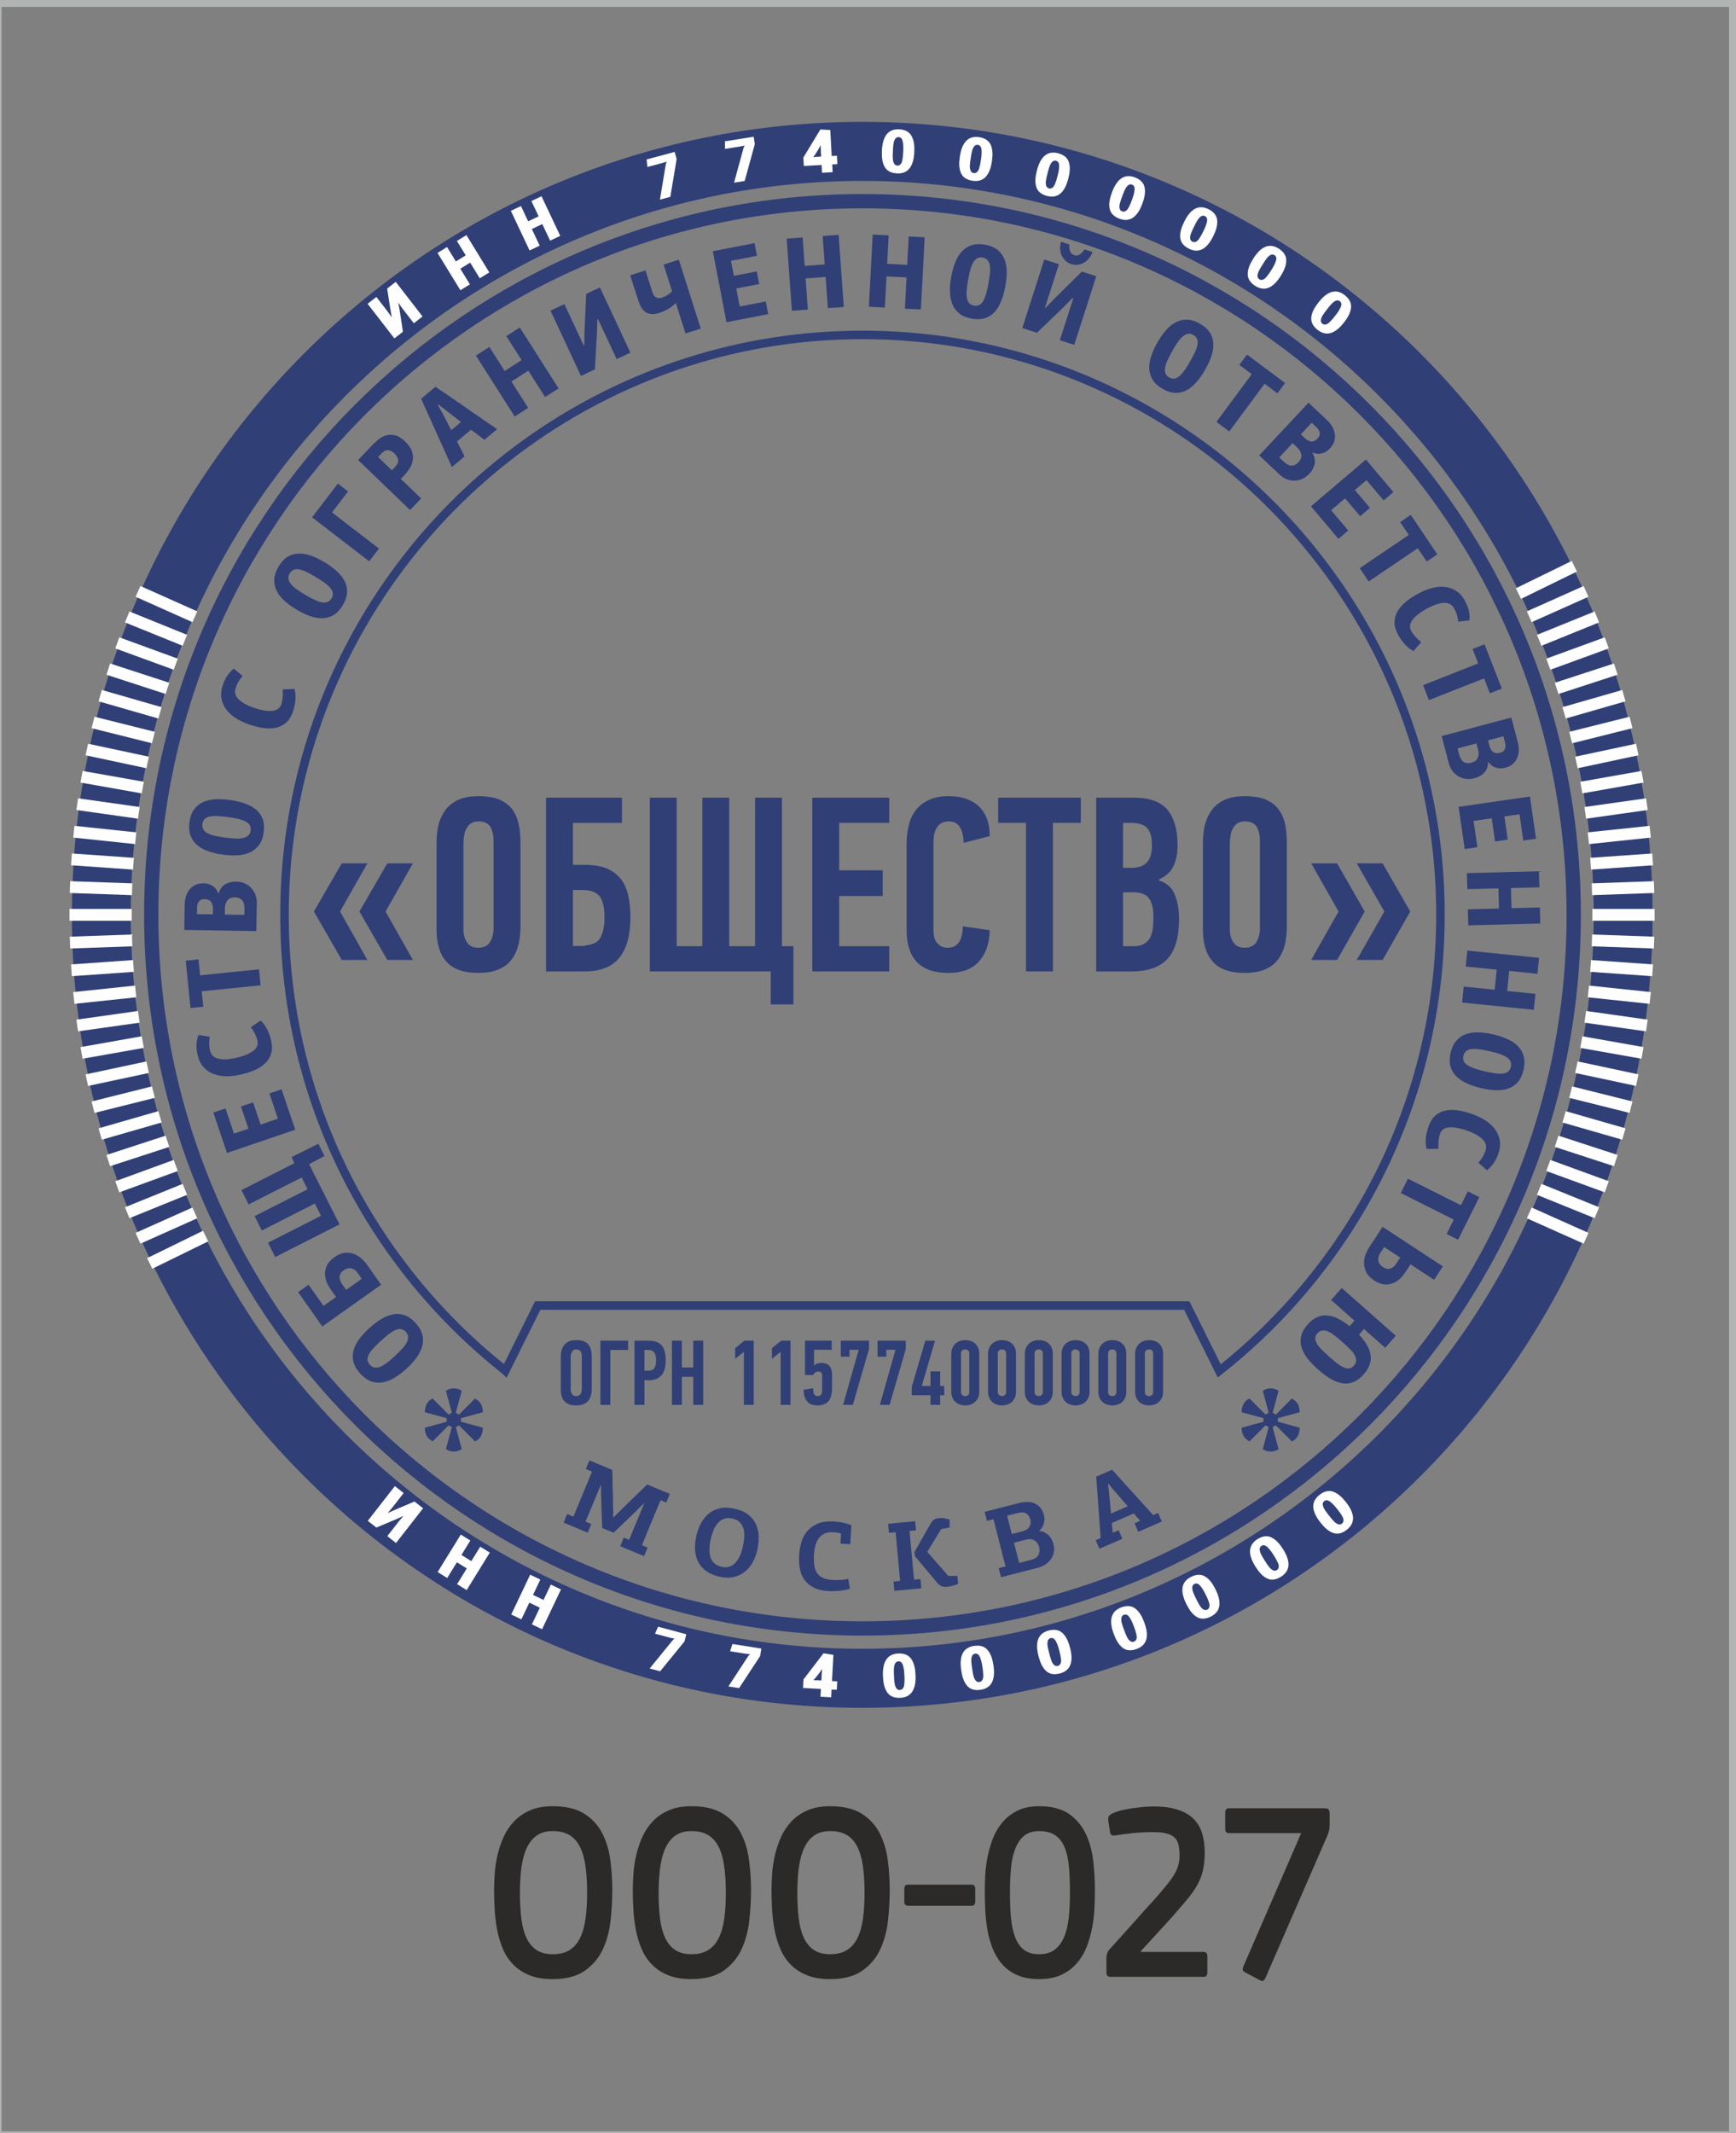 <?xml version="1.0" encoding="UTF-8"?> <svg xmlns="http://www.w3.org/2000/svg" xmlns:xlink="http://www.w3.org/1999/xlink" xmlns:xodm="http://www.corel.com/coreldraw/odm/2003" xml:space="preserve" width="40.852mm" height="50.165mm" version="1.1" style="shape-rendering:geometricPrecision; text-rendering:geometricPrecision; image-rendering:optimizeQuality; fill-rule:evenodd; clip-rule:evenodd" viewBox="0 0 4085.18 5016.5"><rect x="0" y="0" width="4085.18" height="5016.5" fill="#808080" stroke="none"/> <defs> <style type="text/css"> .str0 {stroke:#303F76;stroke-width:33.57;stroke-miterlimit:10} .str3 {stroke:#B2B3B3;stroke-width:20;stroke-miterlimit:22.926} .str1 {stroke:#303F76;stroke-width:20.02;stroke-miterlimit:10} .str2 {stroke:#FEFEFE;stroke-width:27.77;stroke-miterlimit:10} .fil0 {fill:none} .fil3 {fill:none;fill-rule:nonzero} .fil5 {fill:#FEFEFE} .fil4 {fill:#303F76} .fil1 {fill:#7BA0CD} .fil2 {fill:#2B2A29;fill-rule:nonzero} </style> </defs> <g id="Слой_x0020_1">  <rect class="fil0" x="-6.34" y="6.35" width="4085.19" height="5016.5"></rect> <polygon class="fil1" points="-3788.4,-307.48 -3754.54,-307.48 -3754.54,-341.34 -3788.4,-341.34 "></polygon> <polygon class="fil1" points="-3788.4,-307.48 -3754.54,-307.48 -3754.54,-341.34 -3788.4,-341.34 "></polygon> <g id="_1631863078320"> <path class="fil2" d="M1440.85 4445.71c0,23.07 -1.37,46.95 -4.11,71.63 -2.75,24.69 -8.84,47.17 -18.29,67.47 -9.45,20.32 -23.53,37.02 -42.25,50.16 -18.72,13.16 -44.04,19.7 -75.99,19.7 -20.94,0 -38.89,-2.97 -53.84,-8.95 -14.93,-5.96 -27.55,-14.11 -37.86,-24.48 -10.31,-10.35 -18.46,-22.39 -24.47,-36.12 -6.01,-13.73 -10.57,-28.37 -13.65,-43.89 -3.09,-15.51 -5.16,-31.45 -6.18,-47.76 -1.04,-16.31 -1.55,-32.25 -1.55,-47.76 0,-11.96 0.51,-25.19 1.55,-39.72 1.02,-14.52 3.26,-29.04 6.69,-43.59 3.44,-14.53 8.24,-28.65 14.43,-42.4 6.18,-13.73 14.43,-25.96 24.73,-36.72 10.3,-10.73 22.84,-19.29 37.61,-25.65 14.76,-6.39 32.45,-9.55 53.06,-9.55 30.56,0 55.12,5.75 73.67,17.3 18.54,11.55 32.71,26.78 42.5,45.67 9.79,18.92 16.23,40.1 19.32,63.61 3.09,23.46 4.63,47.17 4.63,71.05zm-59.24 6.25c0,-23.96 -1.28,-44.96 -3.86,-63.09 -2.57,-18.2 -6.96,-33.32 -13.14,-45.48 -6.18,-12.22 -14.42,-21.39 -24.73,-27.56 -10.3,-6.17 -23.35,-9.26 -39.15,-9.26 -14.77,0 -27.05,3.28 -36.84,9.85 -9.78,6.59 -17.69,16.14 -23.69,28.48 -6.02,12.34 -10.31,27.46 -12.89,45.48 -2.58,17.9 -3.86,38.4 -3.86,61.58 0,22.3 1.12,42.5 3.35,60.41 2.23,18.02 6.27,33.14 12.1,45.48 5.84,12.34 13.75,21.89 23.7,28.47 9.96,6.55 22.67,9.86 38.13,9.86 15.8,0 28.85,-3.2 39.15,-9.55 10.31,-6.39 18.55,-15.73 24.73,-27.88 6.18,-12.15 10.57,-27.16 13.14,-45.18 2.58,-17.9 3.86,-38.52 3.86,-61.61z"></path> <path class="fil2" d="M1767.28 4445.71c0,23.07 -1.37,46.95 -4.12,71.63 -2.75,24.69 -8.84,47.17 -18.29,67.47 -9.45,20.32 -23.53,37.02 -42.24,50.16 -18.73,13.16 -44.05,19.7 -75.99,19.7 -20.95,0 -38.9,-2.97 -53.84,-8.95 -14.94,-5.96 -27.56,-14.11 -37.86,-24.48 -10.31,-10.35 -18.47,-22.39 -24.48,-36.12 -6.01,-13.73 -10.56,-28.37 -13.65,-43.89 -3.09,-15.51 -5.15,-31.45 -6.18,-47.76 -1.03,-16.31 -1.54,-32.25 -1.54,-47.76 0,-11.96 0.51,-25.19 1.54,-39.72 1.03,-14.52 3.26,-29.04 6.7,-43.59 3.43,-14.53 8.24,-28.65 14.42,-42.4 6.18,-13.73 14.43,-25.96 24.73,-36.72 10.3,-10.73 22.84,-19.29 37.61,-25.65 14.76,-6.39 32.45,-9.55 53.07,-9.55 30.56,0 55.11,5.75 73.66,17.3 18.55,11.55 32.71,26.78 42.51,45.67 9.78,18.92 16.23,40.1 19.31,63.61 3.09,23.46 4.64,47.17 4.64,71.05zm-59.24 6.25c0,-23.96 -1.29,-44.96 -3.87,-63.09 -2.57,-18.2 -6.95,-33.32 -13.14,-45.48 -6.18,-12.22 -14.42,-21.39 -24.73,-27.56 -10.3,-6.17 -23.35,-9.26 -39.14,-9.26 -14.78,0 -27.05,3.28 -36.85,9.85 -9.78,6.59 -17.68,16.14 -23.69,28.48 -6.01,12.34 -10.3,27.46 -12.88,45.48 -2.58,17.9 -3.87,38.4 -3.87,61.58 0,22.3 1.12,42.5 3.35,60.41 2.23,18.02 6.27,33.14 12.11,45.48 5.84,12.34 13.74,21.89 23.7,28.47 9.95,6.55 22.66,9.86 38.13,9.86 15.79,0 28.84,-3.2 39.14,-9.55 10.31,-6.39 18.55,-15.73 24.73,-27.88 6.19,-12.15 10.57,-27.16 13.14,-45.18 2.58,-17.9 3.87,-38.52 3.87,-61.61z"></path> <path class="fil2" d="M2093.7 4445.71c0,23.07 -1.37,46.95 -4.11,71.63 -2.76,24.69 -8.85,47.17 -18.3,67.47 -9.44,20.32 -23.53,37.02 -42.24,50.16 -18.72,13.16 -44.05,19.7 -75.99,19.7 -20.95,0 -38.9,-2.97 -53.84,-8.95 -14.93,-5.96 -27.56,-14.11 -37.86,-24.48 -10.31,-10.35 -18.46,-22.39 -24.48,-36.12 -6,-13.73 -10.56,-28.37 -13.65,-43.89 -3.09,-15.51 -5.15,-31.45 -6.18,-47.76 -1.03,-16.31 -1.54,-32.25 -1.54,-47.76 0,-11.96 0.51,-25.19 1.54,-39.72 1.03,-14.52 3.27,-29.04 6.7,-43.59 3.43,-14.53 8.24,-28.65 14.43,-42.4 6.17,-13.73 14.42,-25.96 24.72,-36.72 10.31,-10.73 22.84,-19.29 37.62,-25.65 14.76,-6.39 32.45,-9.55 53.06,-9.55 30.56,0 55.12,5.75 73.67,17.3 18.54,11.55 32.71,26.78 42.5,45.67 9.78,18.92 16.23,40.1 19.32,63.61 3.09,23.46 4.63,47.17 4.63,71.05zm-59.24 6.25c0,-23.96 -1.29,-44.96 -3.87,-63.09 -2.57,-18.2 -6.95,-33.32 -13.14,-45.48 -6.17,-12.22 -14.41,-21.39 -24.72,-27.56 -10.31,-6.17 -23.35,-9.26 -39.15,-9.26 -14.77,0 -27.05,3.28 -36.84,9.85 -9.79,6.59 -17.69,16.14 -23.7,28.48 -6.01,12.34 -10.3,27.46 -12.88,45.48 -2.58,17.9 -3.86,38.4 -3.86,61.58 0,22.3 1.12,42.5 3.34,60.41 2.24,18.02 6.28,33.14 12.11,45.48 5.84,12.34 13.74,21.89 23.7,28.47 9.96,6.55 22.67,9.86 38.13,9.86 15.8,0 28.84,-3.2 39.15,-9.55 10.31,-6.39 18.55,-15.73 24.72,-27.88 6.19,-12.15 10.57,-27.16 13.14,-45.18 2.58,-17.9 3.87,-38.52 3.87,-61.61z"></path> <path class="fil2" d="M2286.18 4432.57c5.84,0 8.76,3.17 8.76,9.54l0 30.46c0,6.36 -2.92,9.55 -8.76,9.55l-149.41 0c-5.83,0 -8.75,-3.19 -8.75,-9.55l0 -30.46c0,-6.37 2.92,-9.54 8.75,-9.54l149.41 0z"></path> <path class="fil2" d="M2445.16 4654.67c-20.26,0 -37.51,-3.16 -51.77,-9.55 -14.25,-6.36 -26.1,-15.01 -35.54,-25.96 -9.45,-10.94 -16.92,-23.5 -22.42,-37.61 -5.49,-14.15 -9.53,-28.86 -12.11,-44.2 -2.57,-15.31 -4.2,-30.94 -4.89,-46.88 -0.69,-15.91 -1.02,-30.84 -1.02,-44.76 0,-9.55 0.33,-21.1 1.02,-34.64 0.69,-13.54 2.41,-27.57 5.15,-42.09 2.76,-14.52 6.87,-29.06 12.37,-43.6 5.49,-14.52 12.97,-27.46 22.41,-38.8 9.44,-11.35 21.21,-20.6 35.29,-27.78 14.08,-7.15 31.25,-10.72 51.51,-10.72 29.89,0 53.5,6.17 70.84,18.51 17.35,12.33 30.48,28.06 39.41,47.17 8.94,19.1 14.69,40.28 17.26,63.57 2.58,23.28 3.87,46.07 3.87,68.38 0,12.34 -0.35,26.15 -1.03,41.49 -0.69,15.32 -2.49,30.74 -5.41,46.27 -2.92,15.54 -7.21,30.55 -12.88,45.07 -5.67,14.55 -13.39,27.49 -23.19,38.82 -9.78,11.36 -21.89,20.42 -36.31,27.16 -14.43,6.77 -31.94,10.15 -52.56,10.15zm0 -348.1c-14.76,0 -26.61,3.8 -35.54,11.36 -8.93,7.56 -15.88,18.02 -20.87,31.15 -4.98,13.12 -8.24,28.54 -9.78,46.38 -1.55,17.71 -2.32,36.6 -2.32,56.5 0,20.72 0.77,39.91 2.32,57.44 1.54,17.6 4.72,32.84 9.52,45.78 4.82,12.94 11.69,23.09 20.62,30.24 8.93,7.17 20.95,10.76 36.05,10.76 15.12,0 27.4,-3.59 36.85,-10.76 9.44,-7.15 16.82,-17.22 22.14,-29.94 5.33,-12.76 8.93,-27.88 10.82,-45.48 1.89,-17.53 2.83,-36.94 2.83,-58.04 0,-22.69 -0.76,-43.07 -2.31,-60.98 -1.54,-18.02 -4.89,-33.25 -10.05,-45.78 -5.15,-12.56 -12.53,-22.19 -22.15,-28.78 -9.62,-6.57 -22.32,-9.85 -38.13,-9.85z"></path> <path class="fil2" d="M2685.55 4590.8l146.83 0c5.84,0 8.76,3.39 8.76,10.24l0 38.02c0,6.87 -2.74,10.24 -8.24,10.24l-220.5 0c-5.84,0 -8.76,-3.37 -8.76,-10.13l0 -34.04c0,-7.98 2.23,-14.52 6.7,-19.71 12.37,-13.92 24.04,-26.86 35.03,-38.82 9.28,-10.35 18.2,-20.28 26.79,-29.83 8.59,-9.56 14.42,-16.14 17.52,-19.71 1.72,-2 4.46,-5.08 8.24,-9.25 3.78,-4.18 8.15,-8.96 13.14,-14.34 4.98,-5.38 10.13,-11.16 15.45,-17.33 5.33,-6.17 10.39,-12.23 15.2,-18.21 9.96,-11.53 18.12,-23.08 24.48,-34.61 6.35,-11.55 9.52,-24.49 9.52,-38.82 0,-9.56 -0.77,-17.9 -2.32,-25.09 -1.54,-7.15 -4.55,-12.94 -9.01,-17.31 -4.47,-4.36 -10.82,-7.67 -19.07,-9.85 -8.24,-2.18 -19.06,-3.27 -32.45,-3.27 -15.46,0 -31.08,0.79 -46.88,2.37 -15.8,1.61 -29.36,3.38 -40.7,5.37 -4.81,0.8 -8.07,0.5 -9.79,-0.89 -1.71,-1.4 -2.92,-4.26 -3.6,-8.66l-3.61 -23.89c-0.69,-3.57 -0.6,-6.84 0.26,-9.85 0.85,-2.97 4.2,-5.87 10.04,-8.66 6.87,-3.18 14.77,-5.75 23.7,-7.74 8.93,-2 17.86,-3.59 26.79,-4.78 8.93,-1.2 17.43,-2.1 25.5,-2.7 8.07,-0.6 14.51,-0.89 19.32,-0.89 22.67,0 41.73,2.5 57.19,7.47 15.45,4.96 27.9,12.15 37.35,21.4 9.44,9.34 16.22,20.69 20.34,34.04 4.13,13.32 6.19,28.44 6.19,45.55 0,13.14 -0.95,24.89 -2.84,35.14 -1.89,10.34 -4.8,20.01 -8.76,28.96 -3.95,8.96 -8.93,17.8 -14.93,26.47 -6.01,8.75 -13.31,18.11 -21.9,28.08 -8.24,9.55 -15.88,18.39 -22.92,26.56 -7.05,8.05 -14.43,16.32 -22.16,24.67 -7.72,8.36 -16.14,17.53 -25.24,27.46 -9.1,9.85 -19.66,21.4 -31.68,34.53l1.02 1.81z"></path> <path class="fil2" d="M2977.97 4651.7c-1.71,3.57 -3.52,5.87 -5.41,6.85 -1.89,1.01 -4.54,0.52 -7.98,-1.47l-34 -17.91c-3.78,-1.99 -5.84,-4.2 -6.19,-6.58 -0.33,-2.4 0.35,-5.38 2.06,-8.95l135.5 -312.29 -170.01 0c-5.84,0 -8.76,-3.18 -8.76,-9.65l0 -38.01c0,-7.26 2.92,-10.84 8.76,-10.84l226.68 0c3.78,0 6.44,1.1 7.98,3.28 1.55,2.29 2.32,4.96 2.32,8.16l0 28.36c0,6.06 -0.77,11.43 -2.32,16.21 -1.54,4.9 -3.34,9.45 -5.41,13.85l-143.22 328.99z"></path> <path class="fil3 str0" d="M3703.3 2151.6c0,926.93 -749.33,1678.4 -1673.65,1678.4 -924.47,0 -1673.77,-751.47 -1673.77,-1678.4 0,-926.98 749.3,-1678.42 1673.77,-1678.42 924.32,0 1673.65,751.44 1673.65,1678.42z"></path> <path class="fil4" d="M1369.18 3266.8c0,4.54 -1.08,8.46 -3.03,11.72 -1.95,3.23 -5.4,4.97 -10.17,4.97 -4.76,0 -8,-1.51 -9.94,-4.78 -1.95,-3.02 -3.03,-6.48 -3.03,-10.4l0 -75.91c0,-1.97 0.21,-3.92 0.65,-6.29 0.21,-2.17 0.86,-4.14 1.94,-6.1 0.87,-1.73 2.16,-3.25 3.89,-4.54 1.73,-1.08 3.9,-1.75 6.71,-1.75 4.98,0 8.44,1.75 10.38,5.02 1.73,3.23 2.6,7.14 2.6,11.26l0 76.8zm23.36 -75.06c0,-6.29 -0.64,-11.73 -1.73,-16.7 -1.29,-5 -3.25,-9.12 -6.06,-12.58 -2.81,-3.49 -6.7,-6.09 -11.24,-8.03 -4.77,-1.75 -10.6,-2.6 -17.31,-2.6 -6.49,0 -12.11,0.85 -16.88,2.8 -4.54,1.98 -8.43,4.78 -11.24,8.27 -2.82,3.68 -4.98,7.8 -6.49,12.78 -1.3,5 -1.95,10.43 -1.95,16.26l0 75.94c0,12.16 2.81,21.47 8.66,27.76 5.62,6.52 14.92,9.76 27.68,9.76 12.55,-0.01 21.85,-3.47 27.69,-10.18 5.85,-6.72 8.87,-16.51 8.87,-29.72l0 -73.76z"></path> <polygon class="fil4" points="1477.98,3175.04 1477.98,3153.12 1412.87,3153.12 1412.87,3304.11 1436.23,3304.11 1436.23,3175.04 "></polygon> <path class="fil4" d="M1493.13 3153.12l0 150.99 23.37 0 0 -57.93 9.51 0c7.79,0 14.28,-1.08 19.48,-3.46 4.97,-2.4 9.07,-5.63 12.32,-9.78 3.25,-4.12 5.41,-8.89 6.71,-14.75 1.3,-5.85 1.94,-12.12 1.94,-19.3 0,-16.04 -3.24,-27.77 -9.52,-34.91 -6.48,-7.18 -16.65,-10.86 -30.5,-10.86l-33.31 0zm32.01 21.92c7.15,0 12.12,2.15 14.93,6.5 2.6,4.11 3.9,9.97 3.9,17.35 0,8.46 -1.3,14.54 -4.12,18.67 -2.81,4.12 -7.99,6.29 -15.14,6.29l-8.21 0 0 -48.81 8.64 0z"></path> <polygon class="fil4" points="1654.73,3304.11 1654.73,3153.12 1631.36,3153.12 1631.36,3216.25 1604.54,3216.25 1604.54,3153.12 1581.17,3153.12 1581.17,3304.11 1604.54,3304.11 1604.54,3238.15 1631.36,3238.15 1631.36,3304.11 "></polygon> <polygon class="fil4" points="1773.68,3304.11 1773.68,3153.12 1751.83,3153.12 1729.99,3170.7 1729.99,3195.86 1750.53,3179.36 1750.53,3304.11 "></polygon> <polygon class="fil4" points="1860.2,3304.11 1860.2,3153.12 1838.36,3153.12 1816.5,3170.7 1816.5,3195.86 1837.06,3179.36 1837.06,3304.11 "></polygon> <path class="fil4" d="M1949.76 3295.22c5.4,-6.72 8.22,-17.14 8.22,-31.45l0 -31.26c0,-7.8 -1.95,-14.32 -5.84,-19.52 -4.11,-4.98 -10.6,-7.58 -19.9,-7.58 -2.81,0 -5.62,0.43 -8.44,1.28 -3.03,1.09 -5.41,2.61 -7.35,4.58 -0.22,0 -0.44,0 -0.44,-0.23 -0.21,0 -0.21,0 -0.43,0l0 -36.45 41.54 0 0 -21.47 -62.74 0 0 80.71 19.47 0c1.08,-2.83 2.81,-5.01 4.97,-6.29 1.95,-1.08 4.11,-1.75 6.49,-1.75 6.28,0 9.31,3.03 9.31,9.32l0 35.8c-0.22,4.99 -1.3,8.24 -3.25,9.98 -1.94,1.75 -4.32,2.6 -6.93,2.6 -3.67,0 -6.48,-1.3 -8.21,-3.68 -1.73,-2.37 -2.59,-6.3 -2.59,-11.93l0 -3.03 -22.51 3.69c0,11.5 2.6,20.59 8.01,27.1 5.19,6.52 13.42,9.76 24.87,9.76 11.47,-0.01 20.13,-3.47 25.75,-10.18z"></path> <polygon class="fil4" points="2044.97,3172.87 2044.97,3153.12 1978.56,3153.12 1978.56,3190.86 1999.11,3190.86 1999.11,3174.59 2020.74,3174.59 1983.97,3304.11 2006.9,3304.11 "></polygon> <polygon class="fil4" points="2131.5,3172.87 2131.5,3153.12 2065.08,3153.12 2065.08,3190.86 2085.64,3190.86 2085.64,3174.59 2107.27,3174.59 2070.49,3304.11 2093.42,3304.11 "></polygon> <polygon class="fil4" points="2221.92,3281.55 2221.92,3259.65 2212.4,3259.65 2212.4,3225.37 2189.68,3225.37 2189.68,3259.65 2169.13,3259.65 2200.28,3153.12 2177.57,3153.12 2145.56,3261.79 2145.56,3281.55 2189.68,3281.55 2189.68,3304.11 2212.4,3304.11 2212.4,3281.55 "></polygon> <path class="fil4" d="M2304.33 3184.14c0,-10.18 -3.03,-18.22 -9.09,-23.85 -6.05,-5.66 -14.06,-8.46 -23.57,-8.46 -4.76,0 -9.09,0.66 -12.98,2.17 -4.11,1.52 -7.58,3.46 -10.39,6.29 -3.03,2.8 -5.41,6.06 -7.14,10.18 -1.72,4.12 -2.59,8.69 -2.59,13.67l0 89.37c0,5.01 0.87,9.55 2.59,13.46 1.73,4.13 4.11,7.39 7.14,10.19 2.81,2.83 6.28,4.77 10.39,6.09 3.89,1.52 8.22,2.15 12.98,2.15 4.32,-0.01 8.64,-0.63 12.54,-2.15 4.11,-1.32 7.57,-3.26 10.38,-6.09 3.03,-2.8 5.42,-6.06 7.14,-10.19 1.73,-3.91 2.6,-8.45 2.6,-13.46l0 -89.37zm-23.37 90.03c0,2.84 -0.86,5.2 -2.59,6.72 -1.95,1.75 -4.11,2.6 -6.92,2.6 -2.81,0 -5.2,-0.85 -7.14,-2.6 -1.95,-1.52 -2.81,-3.88 -2.81,-6.72l0 -91.12c0,-2.8 0.86,-5.21 2.81,-6.92 1.94,-1.54 4.33,-2.41 7.14,-2.41 2.81,0 4.97,0.87 6.92,2.41 1.73,1.71 2.59,4.12 2.59,6.92l0 91.12z"></path> <path class="fil4" d="M2390.86 3184.14c0,-10.18 -3.04,-18.22 -9.09,-23.85 -6.05,-5.66 -14.06,-8.46 -23.59,-8.46 -4.75,0 -9.07,0.66 -12.97,2.17 -4.11,1.52 -7.57,3.46 -10.38,6.29 -3.03,2.8 -5.41,6.06 -7.15,10.18 -1.73,4.12 -2.59,8.69 -2.59,13.67l0 89.37c0,5.01 0.86,9.55 2.59,13.46 1.74,4.13 4.12,7.39 7.15,10.19 2.81,2.83 6.27,4.77 10.38,6.09 3.9,1.52 8.22,2.15 12.97,2.15 4.34,-0.01 8.66,-0.63 12.55,-2.15 4.12,-1.32 7.58,-3.26 10.39,-6.09 3.03,-2.8 5.4,-6.06 7.13,-10.19 1.74,-3.91 2.61,-8.45 2.61,-13.46l0 -89.37zm-23.37 90.03c0,2.84 -0.86,5.2 -2.59,6.72 -1.95,1.75 -4.11,2.6 -6.93,2.6 -2.81,0 -5.19,-0.85 -7.14,-2.6 -1.94,-1.52 -2.81,-3.88 -2.81,-6.72l0 -91.12c0,-2.8 0.87,-5.21 2.81,-6.92 1.95,-1.54 4.33,-2.41 7.14,-2.41 2.82,0 4.98,0.87 6.93,2.41 1.73,1.71 2.59,4.12 2.59,6.92l0 91.12z"></path> <path class="fil4" d="M2477.38 3184.14c0,-10.18 -3.03,-18.22 -9.08,-23.85 -6.07,-5.66 -14.06,-8.46 -23.59,-8.46 -4.75,0 -9.08,0.66 -12.98,2.17 -4.1,1.52 -7.56,3.46 -10.37,6.29 -3.04,2.8 -5.42,6.06 -7.15,10.18 -1.73,4.12 -2.59,8.69 -2.59,13.67l0 89.37c0,5.01 0.86,9.55 2.59,13.46 1.73,4.13 4.11,7.39 7.15,10.19 2.81,2.83 6.27,4.77 10.37,6.09 3.9,1.52 8.23,2.15 12.98,2.15 4.33,-0.01 8.66,-0.63 12.55,-2.15 4.11,-1.32 7.57,-3.26 10.39,-6.09 3.03,-2.8 5.4,-6.06 7.13,-10.19 1.73,-3.91 2.6,-8.45 2.6,-13.46l0 -89.37zm-23.36 90.03c0,2.84 -0.87,5.2 -2.6,6.72 -1.95,1.75 -4.11,2.6 -6.92,2.6 -2.81,0 -5.19,-0.85 -7.14,-2.6 -1.95,-1.52 -2.82,-3.88 -2.82,-6.72l0 -91.12c0,-2.8 0.87,-5.21 2.82,-6.92 1.95,-1.54 4.33,-2.41 7.14,-2.41 2.81,0 4.97,0.87 6.92,2.41 1.74,1.71 2.6,4.12 2.6,6.92l0 91.12z"></path> <path class="fil4" d="M2563.91 3184.14c0,-10.18 -3.03,-18.22 -9.09,-23.85 -6.06,-5.66 -14.06,-8.46 -23.58,-8.46 -4.76,0 -9.09,0.66 -12.98,2.17 -4.1,1.52 -7.57,3.46 -10.38,6.29 -3.03,2.8 -5.41,6.06 -7.14,10.18 -1.73,4.12 -2.59,8.69 -2.59,13.67l0 89.37c0,5.01 0.86,9.55 2.59,13.46 1.73,4.13 4.11,7.39 7.14,10.19 2.81,2.83 6.28,4.77 10.38,6.09 3.9,1.52 8.22,2.15 12.98,2.15 4.33,-0.01 8.65,-0.63 12.55,-2.15 4.11,-1.32 7.57,-3.26 10.38,-6.09 3.03,-2.8 5.41,-6.06 7.14,-10.19 1.73,-3.91 2.6,-8.45 2.6,-13.46l0 -89.37zm-23.37 90.03c0,2.84 -0.87,5.2 -2.6,6.72 -1.94,1.75 -4.1,2.6 -6.91,2.6 -2.82,0 -5.2,-0.85 -7.15,-2.6 -1.94,-1.52 -2.81,-3.88 -2.81,-6.72l0.01 -91.12c0,-2.8 0.86,-5.21 2.8,-6.92 1.95,-1.54 4.33,-2.41 7.15,-2.41 2.81,0 4.97,0.87 6.91,2.41 1.74,1.71 2.6,4.12 2.6,6.92l0 91.12z"></path> <path class="fil4" d="M2650.43 3184.14c0,-10.18 -3.03,-18.22 -9.08,-23.85 -6.07,-5.66 -14.06,-8.46 -23.59,-8.46 -4.75,0 -9.08,0.66 -12.98,2.17 -4.1,1.52 -7.56,3.46 -10.37,6.29 -3.03,2.8 -5.42,6.06 -7.15,10.18 -1.73,4.12 -2.59,8.69 -2.59,13.67l0 89.37c0,5.01 0.86,9.55 2.59,13.46 1.73,4.13 4.12,7.39 7.15,10.19 2.81,2.83 6.27,4.77 10.37,6.09 3.91,1.52 8.23,2.15 12.98,2.15 4.34,-0.01 8.66,-0.63 12.55,-2.15 4.11,-1.32 7.58,-3.26 10.39,-6.09 3.03,-2.8 5.4,-6.06 7.13,-10.19 1.73,-3.91 2.6,-8.45 2.6,-13.46l0 -89.37zm-23.36 90.03c0,2.84 -0.87,5.2 -2.59,6.72 -1.95,1.75 -4.12,2.6 -6.93,2.6 -2.81,0 -5.19,-0.85 -7.14,-2.6 -1.94,-1.52 -2.81,-3.88 -2.81,-6.72l0.01 -91.12c0,-2.8 0.86,-5.21 2.8,-6.92 1.95,-1.54 4.33,-2.41 7.14,-2.41 2.81,0 4.98,0.87 6.93,2.41 1.73,1.71 2.59,4.12 2.59,6.92l0 91.12z"></path> <path class="fil4" d="M2736.96 3184.14c0,-10.18 -3.03,-18.22 -9.09,-23.85 -6.06,-5.66 -14.05,-8.46 -23.58,-8.46 -4.75,0 -9.09,0.66 -12.98,2.17 -4.1,1.52 -7.56,3.46 -10.38,6.29 -3.03,2.8 -5.41,6.06 -7.14,10.18 -1.73,4.12 -2.59,8.69 -2.59,13.67l0 89.37c0,5.01 0.86,9.55 2.59,13.46 1.73,4.13 4.11,7.39 7.14,10.19 2.82,2.83 6.28,4.77 10.38,6.09 3.9,1.52 8.23,2.15 12.98,2.15 4.33,-0.01 8.66,-0.63 12.55,-2.15 4.11,-1.32 7.57,-3.26 10.38,-6.09 3.04,-2.8 5.41,-6.06 7.14,-10.19 1.73,-3.91 2.6,-8.45 2.6,-13.46l0 -89.37zm-23.36 90.03c0,2.84 -0.87,5.2 -2.6,6.72 -1.95,1.75 -4.11,2.6 -6.92,2.6 -2.81,0 -5.19,-0.85 -7.15,-2.6 -1.94,-1.52 -2.81,-3.88 -2.81,-6.72l0.01 -91.12c0,-2.8 0.86,-5.21 2.8,-6.92 1.96,-1.54 4.34,-2.41 7.15,-2.41 2.81,0 4.97,0.87 6.92,2.41 1.73,1.71 2.6,4.12 2.6,6.92l0 91.12z"></path> <path class="fil4" d="M864.56 2257.74l-64.4 -113.93 64.4 -113.33 -60.31 0 -65.58 113.33 65.58 113.93 60.31 0zm107.16 0l-64.41 -113.93 64.41 -113.33 -60.31 0 -65.58 113.33 65.58 113.93 60.31 0z"></path> <path class="fil4" d="M1161.42 2183.73c0,12.34 -2.92,22.92 -8.19,31.72 -5.27,8.8 -14.65,13.51 -27.53,13.51 -12.87,0 -21.66,-4.11 -26.93,-12.94 -5.27,-8.21 -8.2,-17.6 -8.2,-28.18l0 -205.5c0,-5.3 0.58,-10.58 1.76,-17.05 0.58,-5.87 2.34,-11.14 5.27,-16.44 2.34,-4.68 5.85,-8.78 10.54,-12.33 4.69,-2.92 10.54,-4.68 18.15,-4.68 13.47,0 22.83,4.68 28.1,13.49 4.69,8.82 7.03,19.37 7.03,30.54l0 207.86zm63.24 -203.15c0,-17.05 -1.75,-31.73 -4.68,-45.23 -3.52,-13.51 -8.79,-24.67 -16.4,-34.05 -7.61,-9.41 -18.15,-16.45 -30.44,-21.75 -12.88,-4.68 -28.69,-7.03 -46.85,-7.03 -17.57,0 -32.79,2.35 -45.68,7.63 -12.28,5.3 -22.83,12.93 -30.44,22.31 -7.61,9.98 -13.47,21.16 -17.57,34.65 -3.51,13.49 -5.27,28.18 -5.27,44.03l0 205.54c0,32.86 7.62,58.13 23.43,75.14 15.22,17.64 40.39,26.42 74.94,26.42 33.96,0 59.14,-9.38 74.95,-27.59 15.81,-18.2 24.01,-44.63 24.01,-80.43l0 -199.64z"></path> <path class="fil4" d="M1348.23 2093.31l22.84 0c19.32,0 32.78,5.27 40.4,15.26 7.61,10.57 11.13,27.02 11.13,49.33 0,18.21 -2.93,32.89 -8.2,44.63 -5.86,12.34 -16.98,18.8 -33.96,20.54 -2.34,1.18 -5.27,1.78 -8.21,1.78l-24 0 0 -131.54zm0 -157.96l115.35 0 0 -59.31 -178.59 0 0 408.68 90.76 0c36.89,0 63.82,-10.56 81.39,-31.69 17.57,-21.72 26.35,-53.45 26.35,-95.73 0,-19.36 -1.76,-36.41 -5.27,-51.65 -3.51,-15.29 -9.37,-28.18 -17.57,-38.76 -8.78,-10.58 -19.9,-18.8 -33.38,-24.67 -14.05,-5.28 -31.02,-8.23 -52.1,-8.23l-26.94 0 0 -98.64z"></path> <polygon class="fil4" points="1840.07,1876.04 1776.83,1876.04 1776.83,2225.41 1715.94,2225.41 1715.94,1876.04 1652.7,1876.04 1652.7,2225.41 1592.38,2225.41 1592.38,1876.04 1529.14,1876.04 1529.14,2284.72 1813.72,2284.72 1813.72,2362.25 1867,2362.25 1867,2225.41 1840.07,2225.41 "></polygon> <polygon class="fil4" points="2092.45,2284.72 2092.45,2225.41 1974.75,2225.41 1974.75,2107.4 2077.22,2107.4 2077.22,2046.93 1974.75,2046.93 1974.75,1935.35 2092.45,1935.35 2092.45,1876.04 1911.51,1876.04 1911.51,2284.72 "></polygon> <path class="fil4" d="M2186.14 1881.34c-12.89,5.87 -23.43,14.1 -31.04,24.07 -7.61,9.98 -13.47,21.72 -16.39,35.22 -3.51,13.52 -5.27,28.2 -5.27,43.46l0 203.75c0,32.89 8.19,57.56 24,74.57 15.81,17.05 41,25.83 74.36,25.83 31.63,0 55.64,-8.78 72.03,-26.98 15.81,-18.21 24.59,-42.28 25.18,-73.42 -10.54,-1.76 -21.07,-2.93 -31.61,-4.7 -10.54,-1.17 -21.08,-2.92 -31.63,-4.68 -0.59,33.45 -12.29,50.5 -35.13,50.5 -7.03,0 -12.88,-1.2 -17.57,-4.11 -4.09,-2.96 -7.61,-6.47 -10.54,-10.58 -2.34,-4.11 -4.09,-8.23 -4.69,-12.93 -0.58,-4.68 -1.16,-8.79 -1.16,-12.9l0 -207.86c0,-5.31 0.58,-10.58 1.16,-15.88 1.18,-5.87 2.94,-11.14 5.28,-15.85 2.93,-5.27 6.44,-9.39 11.13,-12.33 4.68,-2.92 10.53,-4.68 18.15,-4.68 12.29,0 21.08,4.68 26.93,14.09 5.27,9.38 8.2,21.72 8.2,36.41l61.48 -15.85c0,-13.54 -1.76,-26.42 -5.27,-37.61 -4.1,-11.73 -9.95,-21.71 -17.56,-29.93 -8.2,-8.23 -18.16,-14.7 -30.46,-19.4 -12.29,-4.68 -26.35,-7.03 -43.32,-7.03 -18.15,0 -33.96,2.95 -46.26,8.82z"></path> <polygon class="fil4" points="2543.33,1935.35 2543.33,1876.04 2348.92,1876.04 2348.92,1935.35 2414.5,1935.35 2414.5,2284.72 2477.75,2284.72 2477.75,1935.35 "></polygon> <path class="fil4" d="M2699.66 2027.53c-7.61,8.82 -19.9,13.53 -36.3,13.53l-20.5 0 0 -105.71 19.91 0c16.99,0 29.28,4.11 36.89,12.34 7.61,8.22 11.12,21.71 11.12,40.52 0.01,17.01 -3.51,30.54 -11.12,39.32zm13.47 155.04c-1.17,8.79 -3.51,15.85 -6.44,22.31 -3.51,6.46 -8.2,11.14 -14.05,14.66 -6.45,4.12 -14.64,5.87 -24.6,5.87l-25.18 0 0 -126.83 24.01 0c17.57,0 29.86,4.71 36.89,14.09 7.03,9.42 10.54,23.51 10.54,42.88 0,9.38 -0.58,18.2 -1.17,27.02zm14.64 -114.52c15.81,-7.03 27.52,-17.61 33.96,-31.7 6.45,-14.09 9.36,-30.54 9.36,-49.34 0.01,-35.81 -8.19,-63.39 -24,-82.79 -16.39,-18.77 -42.74,-28.18 -78.46,-28.18l-89.01 0 0 408.68 84.33 0c37.47,0 65.58,-9.97 83.73,-29.93 18.15,-19.96 26.93,-51.1 26.93,-93.95 0,-21.14 -3.52,-39.95 -9.95,-56.39 -6.44,-16.44 -18.74,-27.58 -36.89,-33.45l0 -2.95z"></path> <path class="fil4" d="M2964.9 2183.73c0,12.34 -2.93,22.92 -8.2,31.72 -5.27,8.8 -14.64,13.51 -27.52,13.51 -12.87,0 -21.66,-4.11 -26.93,-12.94 -5.27,-8.21 -8.2,-17.6 -8.2,-28.18l0 -205.5c0,-5.3 0.58,-10.58 1.76,-17.05 0.58,-5.87 2.33,-11.14 5.27,-16.44 2.33,-4.68 5.85,-8.78 10.54,-12.33 4.69,-2.92 10.54,-4.68 18.15,-4.68 13.47,0 22.83,4.68 28.1,13.49 4.69,8.82 7.03,19.37 7.03,30.54l0 207.86zm63.24 -203.15c0,-17.05 -1.76,-31.73 -4.69,-45.23 -3.51,-13.51 -8.78,-24.67 -16.39,-34.05 -7.61,-9.41 -18.15,-16.45 -30.45,-21.75 -12.88,-4.68 -28.69,-7.03 -46.84,-7.03 -17.57,0 -32.79,2.35 -45.68,7.63 -12.29,5.3 -22.83,12.93 -30.45,22.31 -7.6,9.98 -13.46,21.16 -17.56,34.65 -3.51,13.49 -5.27,28.18 -5.27,44.03l0 205.54c0,32.86 7.62,58.13 23.43,75.14 15.22,17.64 40.39,26.42 74.94,26.42 33.97,0 59.14,-9.38 74.95,-27.59 15.81,-18.2 24.01,-44.63 24.01,-80.43l0 -199.64z"></path> <path class="fil4" d="M3253.59 2257.74l65 -113.93 -65 -113.33 -60.89 0 65 113.33 -65 113.93 60.89 0zm-107.15 0l64.99 -113.93 -64.99 -113.33 -60.9 0 64.42 113.33 -64.42 113.93 60.9 0z"></path> <path class="fil0 str1" d="M1189.29 3223.61l76.08 -153.06 1527.37 0 76.4 153.68c316.84,-249.67 520.55,-637.19 520.55,-1072.63 0,-466.87 -234.03,-878.77 -590.73,-1124.65 -218.82,-150.82 -483.73,-239.26 -769.32,-239.26 -285.96,0 -551.13,88.66 -770.11,239.79 -356.3,245.91 -590.02,657.56 -590.02,1124.12 0,435.08 203.37,822.3 519.78,1072.01z"></path> <path class="fil4" d="M952.3 3093.24c-8.8,-3.03 -17.86,-3.81 -27.05,-2.13 -9.19,1.69 -18.48,5.48 -28.03,11.19 -9.55,5.69 -19,13 -28.33,21.53 -9.69,8.84 -17.8,17.61 -24.17,26.45 -6.36,8.83 -10.82,17.94 -12.98,27 -2.17,9.02 -2.23,17.8 0.16,26.69 2.4,8.9 7.77,17.77 15.77,26.59 8.01,8.78 16.49,14.82 25.11,18.03 8.61,3.21 17.5,4.13 26.67,2.8 9.17,-1.34 18.62,-4.92 28,-10.48 9.36,-5.54 18.97,-12.64 28.49,-21.34 9.51,-8.68 17.62,-17.45 23.99,-26.3 6.55,-9.01 11.17,-17.92 13.52,-27.12 2.51,-9.01 2.59,-18.17 0.21,-27.42 -2.21,-9.04 -7.57,-18.27 -15.74,-27.24 -8.17,-9 -16.82,-15.19 -25.62,-18.25zm-87.34 104.37c-0.15,-4.23 1.1,-8.75 3.78,-13.54 2.68,-4.79 6.4,-9.54 11.19,-14.58 4.78,-5.06 10.11,-10.26 16.15,-15.78 6.39,-5.85 12.24,-10.83 17.87,-15.31 5.81,-4.3 10.87,-7.6 15.88,-9.82 5,-2.22 9.43,-3.25 13.61,-2.7 4.18,0.55 8.11,2.66 11.62,6.49 3.5,3.86 5.23,7.98 5.39,12.2 0.15,4.24 -0.93,8.59 -3.59,13.37 -2.5,4.65 -6.06,9.56 -11.02,14.77 -4.81,5.42 -10.49,10.94 -17.08,16.98 -6.04,5.5 -11.87,10.51 -17.33,14.82 -5.46,4.3 -10.68,7.42 -15.69,9.63 -4.83,2.07 -9.42,2.9 -13.6,2.36 -4.18,-0.55 -8.11,-2.66 -11.78,-6.68 -3.5,-3.86 -5.24,-7.98 -5.4,-12.21z"></path> <path class="fil4" d="M758.39 3119.69l138.47 -98.13 -33.71 -47.83c-3.01,-4.28 -7.19,-8.89 -12.25,-13.5 -5.22,-4.83 -11.01,-8.33 -17.68,-10.9 -6.31,-2.51 -13.62,-3.42 -21.36,-2.8 -7.74,0.64 -15.96,4.03 -24.65,10.2 -8.9,6.29 -15.04,13.07 -18.2,20.19 -3.18,7.09 -4.51,13.8 -4.11,20.83 0.25,6.82 1.8,13.3 4.65,19.51 2.84,6.18 6.02,11.52 9.16,15.99l12.14 17.23 -29.51 20.92 -35.14 -49.88 -24.67 17.51 56.86 80.66zm92.9 -112.04l-36.79 26.07 -9.14 -12.98c-1.71,-2.43 -3.23,-4.98 -4.33,-7.87 -1.11,-2.86 -1.88,-5.65 -2.1,-8.54 0.14,-2.83 0.82,-5.75 2.18,-8.53 1.36,-2.78 3.97,-5.56 7.61,-8.11 3.64,-2.59 7.09,-4.15 10.38,-4.65 3.28,-0.49 6.31,-0.51 9,0.31 2.71,0.83 5.15,2.13 7.18,3.74 2.18,1.79 4.01,3.53 5.3,5.36l10.71 15.2z"></path> <polygon class="fil4" points="599.12,2860.35 616.12,2894.02 740.88,2830.64 755.42,2859.43 630.65,2922.8 647.66,2956.45 798.91,2879.63 727.45,2738.12 763.66,2718.64 749.23,2690.05 686.18,2721.24 692.68,2735.76 568.13,2799.01 585.14,2832.69 709.9,2769.31 723.87,2796.97 "></polygon> <polygon class="fil4" points="694.7,2657.02 662.58,2562.06 633.98,2571.76 654.02,2631.01 613.24,2644.87 595.58,2592.69 566.99,2602.44 584.64,2654.61 550.65,2666.2 530.61,2606.94 502.02,2616.68 534.14,2711.63 "></polygon> <path class="fil4" d="M628.87 2421.29c-4.01,-8 -9.08,-15.05 -15.44,-21l-23 15.41c4.77,6.84 8.01,12.47 10.33,17.31 2.31,4.84 4.14,9.75 5.24,14.87 1.99,9.2 -1.57,17.35 -10.73,24.15 -9.17,6.82 -23.15,12.4 -42.27,16.56 -16.2,3.52 -29.55,3.88 -40.03,1.09 -10.43,-2.55 -16.7,-9.32 -19.06,-20.21 -1.06,-4.88 -1.68,-10.07 -1.81,-15.36 0.11,-5.37 0.46,-10.77 1.4,-15.82l-26.73 -4.07c-1.93,6.24 -3.53,12.94 -4.18,20.45 -0.66,7.5 0.21,16.21 2.37,26.17 2.51,11.63 7.08,21.05 13.46,28.31 6.39,7.25 14.15,12.65 23.04,16.33 9.14,3.57 18.93,5.51 29.61,5.74 10.69,0.2 21.59,-0.9 32.72,-3.32 12.34,-2.67 23.74,-6.17 33.96,-10.43 10.23,-4.26 18.68,-9.65 25.42,-15.94 7,-6.35 11.67,-13.97 14.59,-22.74 2.92,-8.77 2.99,-18.93 0.54,-30.34 -2.21,-10.18 -5.42,-19.13 -9.43,-27.16z"></path> <polygon class="fil4" points="470.88,2293.87 467.08,2256.36 437.03,2259.4 448.3,2370.78 478.36,2367.73 474.67,2331.41 613.32,2317.32 609.52,2279.76 "></polygon> <path class="fil4" d="M513.72 2101.11c-3.08,-8.26 -7.69,-14.03 -14.07,-17.86 -6.12,-3.84 -13.02,-5.67 -20.19,-5.78 -7.44,-0.13 -13.89,0.99 -19.62,3.63 -5.49,2.66 -10,6.29 -13.8,10.95 -3.79,4.65 -6.59,9.81 -8.43,16.01 -1.82,6.18 -2.92,12.6 -3.03,19.3l-0.97 59.82 169.54 2.77 1.07 -66.52c0.11,-7.2 -1.02,-13.67 -3.4,-19.69 -2.37,-5.99 -5.75,-11.26 -10.13,-15.79 -4.15,-4.3 -9.29,-7.86 -15.43,-10.42 -5.9,-2.6 -12.57,-3.93 -19.74,-4.05 -9.41,-0.17 -17.86,1.94 -25.11,6.05 -7.24,4.11 -12.56,11.46 -15.94,21.59l-0.75 -0.01zm50.07 11.74c2.95,1.27 5.15,3.3 6.84,5.56 1.7,2.25 2.9,5.02 3.59,8.24 0.68,3.25 1.12,6.72 1.07,10.21l-0.24 14.88 -46.03 -0.73 0.24 -14.92c0.11,-7.18 1.94,-13.12 5.73,-18.27 3.8,-4.91 9.53,-7.28 17.7,-7.15 4.45,0.07 8.16,0.87 11.1,2.18zm-67.22 8.09c3.15,4.25 4.56,9.26 4.46,15.19l-0.23 14.4 -37.37 -0.61 0.24 -15.61c0.04,-1.99 0.32,-4.23 0.86,-6.7 0.53,-2.24 1.55,-4.43 2.83,-6.41 1.27,-1.98 3.03,-3.68 5.28,-4.89 2.24,-1.19 4.97,-1.65 8.19,-1.59 7.42,0.12 12.59,2.18 15.74,6.22z"></path> <path class="fil4" d="M617.99 1926.1c-3.31,-8.72 -8.54,-16.21 -15.72,-22.19 -7.19,-5.99 -16.04,-10.71 -26.53,-14.4 -10.5,-3.68 -22.13,-6.27 -34.64,-7.98 -13,-1.75 -24.91,-2.37 -35.75,-1.6 -10.85,0.77 -20.67,3.18 -28.97,7.33 -8.31,4.12 -15.06,9.7 -20.33,17.25 -5.27,7.56 -8.6,17.37 -10.2,29.2 -1.6,11.8 -0.76,22.19 2.31,30.85 3.07,8.71 8.05,16.15 14.96,22.33 6.9,6.21 15.72,11.17 25.97,14.82 10.25,3.66 21.85,6.49 34.61,8.21 12.75,1.75 24.65,2.36 35.5,1.59 11.09,-0.74 20.88,-2.92 29.43,-7 8.52,-3.85 15.55,-9.65 21.1,-17.43 5.52,-7.51 9.12,-17.54 10.76,-29.59 1.62,-12.04 0.82,-22.68 -2.5,-31.39zm-135.86 -0.24c3.13,-2.84 7.4,-4.76 12.78,-5.76 5.39,-1.02 11.4,-1.2 18.34,-0.77 6.93,0.44 14.32,1.21 22.41,2.3 8.59,1.16 16.16,2.47 23.21,3.92 7.01,1.7 12.76,3.5 17.68,5.93 4.92,2.42 8.54,5.15 10.81,8.72 2.26,3.56 3.16,7.96 2.46,13.11 -0.69,5.16 -2.73,9.14 -5.87,11.98 -3.13,2.84 -7.14,4.78 -12.53,5.8 -5.13,1.08 -11.19,1.49 -18.37,1.02 -7.21,-0.23 -15.09,-1.08 -23.92,-2.28 -8.09,-1.09 -15.66,-2.37 -22.47,-3.81 -6.8,-1.41 -12.51,-3.45 -17.43,-5.87 -4.68,-2.4 -8.26,-5.39 -10.53,-8.95 -2.27,-3.57 -3.17,-7.94 -2.44,-13.37 0.71,-5.15 2.75,-9.13 5.87,-11.97z"></path> <path class="fil4" d="M695.15 1646.34c0.76,-8.94 0.1,-17.58 -2.21,-26.01l-27.65 1.09c0.51,8.34 0.34,14.85 -0.21,20.16 -0.55,5.36 -1.56,10.51 -3.28,15.45 -3.1,8.9 -10.37,13.97 -21.74,14.97 -11.37,1.01 -26.2,-1.56 -44.66,-8.03 -15.66,-5.48 -27.23,-12.18 -34.71,-20.05 -7.55,-7.65 -9.38,-16.7 -5.71,-27.26 1.64,-4.67 3.82,-9.44 6.47,-14.03 2.89,-4.5 6,-8.92 9.43,-12.72l-20.65 -17.52c-4.92,4.34 -9.77,9.21 -14.23,15.28 -4.48,6.05 -8.27,13.91 -11.62,23.53 -3.92,11.25 -4.94,21.67 -3.27,31.2 1.66,9.5 5.45,18.21 11.13,25.97 5.91,7.89 13.25,14.67 22.25,20.43 9,5.79 18.87,10.57 29.62,14.33 11.91,4.17 23.45,7.19 34.39,8.9 10.93,1.74 20.95,1.56 29.98,-0.26 9.27,-1.75 17.23,-5.8 24.28,-11.73 7.05,-5.93 12.43,-14.58 16.26,-25.58 3.44,-9.86 5.38,-19.17 6.13,-28.11l0 -0.01z"></path> <path class="fil4" d="M816.78 1393.3c0.34,-9.31 -1.56,-18.26 -5.82,-26.57 -4.28,-8.33 -10.59,-16.13 -18.81,-23.63 -8.22,-7.53 -17.92,-14.49 -28.77,-20.96 -11.27,-6.73 -21.99,-11.97 -32.27,-15.5 -10.29,-3.55 -20.27,-5.15 -29.52,-4.62 -9.26,0.53 -17.65,3.05 -25.45,7.92 -7.79,4.87 -14.68,12.61 -20.76,22.83 -6.08,10.27 -9.36,20.14 -9.92,29.33 -0.56,9.2 1.13,18.02 5.06,26.43 3.94,8.41 10.12,16.44 18.12,23.82 8.02,7.38 17.59,14.53 28.65,21.13 11.06,6.62 21.77,11.84 32.06,15.4 10.5,3.65 20.36,5.5 29.82,5.08 9.34,-0.19 18.07,-2.78 26.2,-7.74 8.02,-4.78 15.25,-12.58 21.44,-23.04 6.21,-10.46 9.62,-20.55 9.96,-29.88l0.01 0zm-124.95 -53.5c3.98,-1.36 8.65,-1.47 14.01,-0.3 5.34,1.19 10.96,3.37 17.16,6.51 6.21,3.14 12.72,6.71 19.74,10.9 7.45,4.46 13.91,8.59 19.83,12.7 5.79,4.34 10.39,8.22 13.96,12.39 3.58,4.17 5.85,8.1 6.55,12.27 0.69,4.18 -0.19,8.58 -2.84,13.06 -2.66,4.47 -6.1,7.32 -10.08,8.71 -3.98,1.39 -8.44,1.61 -13.8,0.43 -5.13,-1.04 -10.87,-3.03 -17.3,-6.29 -6.54,-3.03 -13.47,-6.89 -21.13,-11.46 -7.02,-4.2 -13.49,-8.32 -19.19,-12.31 -5.7,-3.99 -10.18,-8.11 -13.75,-12.27 -3.37,-4.04 -5.51,-8.18 -6.2,-12.35 -0.7,-4.17 0.18,-8.58 2.96,-13.25 2.66,-4.49 6.09,-7.36 10.08,-8.74z"></path> <polygon class="fil4" points="868.93,1320.18 891.83,1290.24 781.24,1205.21 819.04,1155.75 795.07,1137.32 734.38,1216.71 "></polygon> <path class="fil4" d="M951.06 1118.08c4.8,-5.02 9.07,-10.53 12.97,-16.75 3.91,-5.87 6.23,-12.23 7.32,-19.11 1.27,-6.71 0.43,-13.7 -2,-21.2 -2.6,-7.33 -7.83,-14.78 -15.86,-22.52 -8.39,-8.06 -16.36,-13.01 -23.93,-14.77 -7.73,-1.62 -14.73,-1.45 -21.18,0.24 -6.43,2.06 -12.32,4.98 -17.49,9.32 -4.99,4.11 -9.47,8.09 -12.9,11.67l-35.32 36.88 122.28 117.76 26.07 -27.21 -47.85 -46.08 7.89 -8.23zm-53.54 -51.23c1.88,-1.98 3.95,-3.75 6.02,-5.2 2.25,-1.28 4.67,-2.4 7.12,-2.78 2.62,-0.24 5.26,0.24 8.08,1.22 2.82,1.02 6.01,3.06 9.4,6.33 3.57,3.43 5.91,6.72 7.2,9.68 1.29,2.97 1.86,5.57 1.57,8.4 -0.12,2.61 -0.94,5.27 -2.64,7.76 -1.7,2.84 -3.75,5.35 -6.15,7.86l-5.83 6.09 -32.49 -31.31 7.72 -8.05z"></path> <path class="fil4" d="M1108.36 1010.68c1.48,1.02 3.8,2.65 6.59,4.83 2.95,2.37 6.09,4.6 9.23,6.83 3.11,2.56 6.24,4.79 9.03,7.01 2.95,2.36 5.27,4 6.76,5l29.84 -24.95c-3.96,-2.84 -9.77,-6.71 -17.38,-11.98 -7.79,-5.13 -16.23,-11 -25.64,-17.65 -9.45,-6.35 -19.21,-13.03 -29.46,-20.31 -10.42,-7.1 -20.19,-13.8 -29.61,-20.48 -9.44,-6.32 -17.87,-12.19 -25.49,-17.46 -7.63,-4.95 -13.6,-9 -17.56,-11.83l-33.64 28.16 72.33 160.57 29.84 -24.97c-0.73,-1.64 -1.9,-4.23 -3.71,-7.55 -1.64,-3.16 -3.45,-6.48 -5.23,-10.17 -1.81,-3.33 -3.43,-6.84 -5.23,-10.17 -1.66,-3.14 -2.82,-5.72 -3.56,-7.37l32.89 -27.51zm-46.49 1.08l-16.31 -31.63c-0.6,-1.09 -1.65,-3.14 -2.98,-5.88 -1.52,-2.63 -3.21,-5.42 -4.7,-8.38 -1.49,-2.96 -3.01,-5.56 -4.53,-8.17 -1.52,-2.6 -2.57,-4.63 -3.18,-5.74l1.15 -0.96 25.11 19.73c1.3,1.18 3.3,2.4 5.93,4.43 2.63,1.98 5.42,4.18 8.2,6.36 2.96,2.38 5.59,4.41 8.22,6.4 2.63,2.01 4.6,3.58 6.08,4.61l-22.99 19.23z"></path> <polygon class="fil4" points="1282.74,933.76 1314.45,913.44 1223.15,770.17 1191.44,790.48 1227.43,846.96 1187.6,872.49 1151.61,816.01 1119.9,836.33 1211.2,979.62 1242.91,959.3 1203.46,897.39 1243.29,871.84 "></polygon> <polygon class="fil4" points="1373.81,813.01 1328.11,715.24 1295.4,730.62 1367.15,884.13 1399.86,868.74 1404.62,785.93 1405.83,751.08 1407.17,750.44 1451.19,844.61 1483.46,829.44 1411.71,675.94 1379.44,691.12 1375.59,777.63 1374.93,812.49 "></polygon> <path class="fil4" d="M1649.01 772.76l-51.6 -161.96 -35.84 11.49 20.04 62.9c-3.81,3.56 -7.76,6.65 -11.47,8.89 -3.86,2.54 -7.95,4.35 -12.43,5.8 -6.13,1.95 -10.9,1.67 -14.56,-0.83 -3.56,-2.23 -6.25,-6.59 -8.14,-12.48l-16.12 -50.61 -35.84 11.49 18.99 59.57c1.43,4.49 3.33,8.84 5.54,13.34 2.3,4.74 5.06,8.55 8.94,11.73 3.64,3.25 8.16,5.22 13.7,6.29 5.78,1.01 12.6,0.4 20.85,-2.25 4.48,-1.42 10.46,-3.87 17.63,-7.46 6.93,-3.52 14.35,-8.77 21.64,-16.07l22.83 71.65 35.84 -11.49z"></path> <polygon class="fil4" points="1709.56,757.82 1807.74,738.77 1802.01,709.05 1740.78,720.92 1732.61,678.51 1786.56,668.03 1780.83,638.32 1726.87,648.78 1720.06,613.42 1781.31,601.56 1775.58,571.83 1677.39,590.85 "></polygon> <polygon class="fil4" points="1948.15,724.7 1985.68,721.97 1973.42,552.39 1935.89,555.11 1940.73,621.98 1893.57,625.38 1888.74,558.55 1851.21,561.27 1863.47,730.86 1901,728.13 1895.7,654.85 1942.85,651.43 "></polygon> <polygon class="fil4" points="2129.46,725.95 2167.03,727.94 2176.01,558.13 2138.43,556.14 2134.89,623.08 2087.68,620.55 2091.22,553.64 2053.65,551.65 2044.67,721.42 2082.24,723.41 2086.12,650.05 2133.33,652.58 "></polygon> <path class="fil4" d="M2317.87 748.33c8.84,-2.91 16.52,-7.81 22.81,-14.74 6.3,-6.92 11.4,-15.57 15.54,-25.91 4.15,-10.34 7.26,-21.89 9.54,-34.34 2.35,-12.95 3.51,-24.85 3.23,-35.75 -0.28,-10.88 -2.24,-20.85 -5.97,-29.33 -3.74,-8.52 -9,-15.54 -16.27,-21.16 -7.28,-5.63 -16.91,-9.42 -28.6,-11.55 -11.69,-2.13 -22.07,-1.76 -30.86,0.9 -8.79,2.68 -16.43,7.33 -22.93,13.97 -6.49,6.64 -11.84,15.24 -15.94,25.34 -4.11,10.1 -7.45,21.59 -9.77,34.29 -2.31,12.7 -3.48,24.61 -3.19,35.5 0.23,11.14 1.95,21.05 5.64,29.81 3.44,8.71 8.91,15.99 16.38,21.91 7.23,5.87 17.07,9.96 28.99,12.14 11.94,2.18 22.56,1.87 31.4,-1.08zm6.43 -136.08c2.67,3.27 4.4,7.62 5.16,13.07 0.78,5.44 0.68,11.48 -0.07,18.39 -0.77,6.94 -1.86,14.31 -3.32,22.37 -1.56,8.53 -3.19,16.07 -4.97,23.05 -2.01,6.94 -4.05,12.63 -6.69,17.46 -2.64,4.8 -5.55,8.3 -9.2,10.41 -3.65,2.12 -8.06,2.83 -13.17,1.88 -5.12,-0.92 -8.99,-3.15 -11.67,-6.42 -2.67,-3.27 -4.44,-7.37 -5.21,-12.82 -0.81,-5.2 -0.97,-11.26 -0.16,-18.45 0.56,-7.2 1.74,-15.06 3.34,-23.87 1.47,-8.05 3.09,-15.56 4.82,-22.33 1.74,-6.75 4.02,-12.39 6.66,-17.18 2.59,-4.59 5.74,-8.04 9.39,-10.15 3.67,-2.12 8.07,-2.81 13.42,-1.82 5.12,0.92 8.99,3.15 11.67,6.41z"></path> <path class="fil4" d="M2517.78 590.06c-1.78,-5.02 -1.99,-10.04 -1.18,-14.99l-19.78 -6.4c-1.45,4.51 -2.26,9.47 -2.13,14.73 0.06,5.47 1.05,10.49 2.9,15.25 1.77,5.02 4.79,9.37 8.67,13.5 3.64,4.05 8.68,6.99 14.81,8.95 5.88,1.92 11.69,2.47 17,1.32 5.3,-1.15 10.3,-2.91 14.65,-5.94 4.28,-2.82 8,-6.29 11.25,-10.71 3.16,-4.22 5.38,-8.7 6.82,-13.18l-19.08 -6.16c-0.99,2.26 -2.45,4.41 -4.08,6.23 -1.7,2.05 -3.57,3.81 -5.59,5.25 -2.25,1.34 -4.36,2.24 -6.85,2.73 -2.51,0.49 -4.78,0.28 -7.37,-0.55 -4.95,-1.62 -8.27,-5.01 -10.05,-10.03l0.01 0zm-58.91 134.03l33 -102.76 -34.4 -11.12 -51.82 161.4 34.39 11.08 59.78 -57.35 24.56 -24.67 1.42 0.47 -31.8 99 33.93 10.95 51.83 -161.39 -33.94 -10.96 -61.61 60.71 -24.17 25.05 -1.17 -0.41z"></path> <path class="fil4" d="M2765.9 924.12c9.31,0.19 18.17,-1.86 26.42,-6.28 8.23,-4.41 15.92,-10.87 23.28,-19.23 7.34,-8.35 14.12,-18.19 20.41,-29.15 6.53,-11.43 11.58,-22.26 14.94,-32.61 3.37,-10.39 4.83,-20.42 4.15,-29.68 -0.69,-9.26 -3.31,-17.66 -8.31,-25.4 -4.99,-7.74 -12.8,-14.52 -23.1,-20.44 -10.31,-5.93 -20.22,-9.07 -29.4,-9.49 -9.17,-0.42 -17.94,1.43 -26.26,5.5 -8.33,4.07 -16.24,10.4 -23.47,18.56 -7.23,8.14 -14.21,17.84 -20.62,29.04 -6.4,11.19 -11.46,22.02 -14.83,32.4 -3.48,10.59 -5.16,20.5 -4.6,29.99 0.35,9.34 3.07,18.07 8.15,26.14 4.87,7.94 12.78,15.07 23.3,21.14 10.51,6.06 20.64,9.29 29.94,9.51zm51.36 -126.14c1.44,3.98 1.61,8.65 0.53,14.03 -1.09,5.38 -3.19,11.06 -6.21,17.35 -3.02,6.25 -6.5,12.83 -10.57,19.95 -4.31,7.52 -8.35,14.09 -12.35,20.09 -4.21,5.86 -8.03,10.52 -12.12,14.17 -4.09,3.67 -8,6.02 -12.14,6.75 -4.15,0.79 -8.54,-0.04 -13.05,-2.61 -4.5,-2.6 -7.42,-6 -8.85,-9.97 -1.44,-3.99 -1.73,-8.46 -0.65,-13.84 0.96,-5.17 2.85,-10.95 5.99,-17.42 2.93,-6.64 6.66,-13.65 11.1,-21.4 4.06,-7.09 8.1,-13.66 11.97,-19.42 3.89,-5.8 7.91,-10.34 12.01,-14 3.97,-3.42 8.08,-5.66 12.23,-6.39 4.14,-0.78 8.53,0.02 13.25,2.74 4.51,2.6 7.43,5.99 8.86,9.97z"></path> <polygon class="fil4" points="2975.83,902.55 3006.04,925.05 3024.05,900.76 2934.45,833.98 2916.43,858.28 2945.64,880.04 2862.51,992.22 2892.71,1014.72 "></polygon> <path class="fil4" d="M3088.9 1064.44c8.16,3.26 15.52,3.7 22.64,1.56 6.93,-1.99 12.94,-5.86 17.85,-11.12 5.08,-5.44 8.58,-10.99 10.49,-17.02 1.74,-5.84 2.08,-11.65 1.18,-17.6 -0.88,-5.95 -2.81,-11.51 -6.14,-17.02 -3.33,-5.51 -7.34,-10.65 -12.22,-15.23l-43.51 -40.91 -115.99 124 48.38 45.52c5.24,4.92 10.78,8.42 16.81,10.71 6.02,2.25 12.19,3.28 18.48,3.08 5.95,-0.18 12.04,-1.62 18.07,-4.45 5.87,-2.62 11.34,-6.68 16.26,-11.93 6.44,-6.88 10.57,-14.57 12.41,-22.69 1.84,-8.15 -0.02,-17.05 -5.23,-26.36l0.52 -0.54zm-42.32 29.27c-2.94,1.33 -5.9,1.62 -8.71,1.33 -2.82,-0.25 -5.65,-1.21 -8.51,-2.86 -2.85,-1.68 -5.72,-3.68 -8.24,-6.08l-10.84 -10.17 31.5 -33.69 10.83 10.21c5.23,4.91 8.38,10.24 9.63,16.53 1.08,6.1 -1.01,11.97 -6.59,17.95 -3.06,3.26 -6.14,5.46 -9.07,6.78zm39.2 -55.34c-5.27,-0.54 -9.9,-2.84 -14.23,-6.9l-10.47 -9.86 25.57 -27.33 11.37 10.7c1.45,1.34 2.9,3.04 4.37,5.12 1.29,1.9 2.23,4.14 2.84,6.39 0.59,2.28 0.66,4.72 0.04,7.2 -0.61,2.48 -2.12,4.82 -4.32,7.18 -5.08,5.43 -10.08,7.86 -15.17,7.5z"></path> <polygon class="fil4" points="3085.02,1190.84 3149.7,1267.33 3172.73,1247.74 3132.38,1200.02 3165.23,1172.09 3200.77,1214.11 3223.8,1194.52 3188.26,1152.49 3215.63,1129.22 3255.97,1176.92 3279,1157.33 3214.32,1080.88 "></polygon> <polygon class="fil4" points="3336.25,1289.41 3357.32,1320.67 3382.34,1303.74 3319.84,1210.97 3294.81,1227.92 3315.19,1258.15 3199.72,1336.39 3220.78,1367.66 "></polygon> <path class="fil4" d="M3305.74 1515.18c6.02,6.64 12.78,12.03 20.52,16.07l18 -21.05c-6.44,-5.32 -11.08,-9.86 -14.6,-13.9 -3.53,-4 -6.62,-8.28 -9.05,-12.88 -4.41,-8.34 -3.18,-17.12 3.81,-26.18 6.99,-9.05 18.95,-18.22 36.23,-27.4 14.66,-7.76 27.41,-11.74 38.26,-11.87 10.73,-0.36 18.59,4.43 23.8,14.3 2.33,4.39 4.32,9.23 5.88,14.31 1.34,5.2 2.45,10.48 2.9,15.6l26.84 -3.32c0.17,-6.53 -0.09,-13.42 -1.48,-20.81 -1.4,-7.43 -4.57,-15.58 -9.33,-24.55 -5.55,-10.53 -12.5,-18.38 -20.59,-23.63 -8.09,-5.26 -17.02,-8.36 -26.58,-9.49 -9.76,-0.98 -19.71,-0.2 -30.06,2.51 -10.33,2.67 -20.54,6.68 -30.6,12.04 -11.16,5.93 -21.2,12.39 -29.89,19.24 -8.7,6.85 -15.39,14.34 -20.19,22.25 -5.02,7.98 -7.48,16.59 -7.93,25.82 -0.44,9.22 2.22,19.05 7.66,29.35 4.87,9.23 10.37,16.98 16.4,23.59z"></path> <polygon class="fil4" points="3492.33,1595.48 3506.08,1630.61 3534.19,1619.54 3493.4,1515.34 3465.28,1526.41 3478.59,1560.36 3348.86,1611.44 3362.61,1646.57 "></polygon> <path class="fil4" d="M3502.63 1792.33c5.2,7.07 11.2,11.4 18.37,13.36 6.94,1.99 14.08,1.88 21.02,0.06 7.18,-1.93 13.08,-4.77 17.89,-8.88 4.56,-4.04 7.92,-8.77 10.31,-14.28 2.38,-5.51 3.68,-11.25 3.78,-17.7 0.09,-6.43 -0.6,-12.94 -2.32,-19.42l-15.26 -57.83 -163.91 43.54 16.98 64.29c1.83,6.96 4.68,12.88 8.6,18.02 3.91,5.13 8.58,9.26 14.04,12.45 5.14,2.98 11.05,5.03 17.67,5.82 6.38,0.9 13.15,0.36 20.09,-1.46 9.09,-2.42 16.66,-6.76 22.52,-12.66 5.86,-5.94 8.99,-14.48 9.5,-25.13l0.72 -0.18zm-51.37 2.35c-3.18,-0.47 -5.84,-1.81 -8.09,-3.51 -2.25,-1.73 -4.14,-4.04 -5.68,-6.96 -1.54,-2.95 -2.91,-6.16 -3.8,-9.54l-3.79 -14.4 44.5 -11.79 3.81 14.39c1.83,6.96 1.68,13.14 -0.58,19.15 -2.32,5.76 -7.19,9.6 -15.09,11.7 -4.3,1.15 -8.08,1.39 -11.28,0.96zm62.5 -26.12c-4.18,-3.26 -6.88,-7.67 -8.4,-13.43l-3.68 -13.91 36.13 -9.61 4 15.12c0.5,1.93 0.83,4.16 0.98,6.7 0.1,2.26 -0.29,4.67 -0.98,6.91 -0.69,2.23 -1.92,4.36 -3.75,6.15 -1.84,1.76 -4.34,2.93 -7.46,3.76 -7.18,1.93 -12.71,1.33 -16.84,-1.69z"></path> <polygon class="fil4" points="3432.44,1897.67 3446.73,1996.92 3476.63,1992.58 3467.71,1930.69 3510.34,1924.52 3518.19,1979.05 3548.08,1974.72 3540.23,1920.17 3575.75,1915.03 3584.66,1976.96 3614.55,1972.62 3600.26,1873.37 "></polygon> <polygon class="fil4" points="3454.18,2138.61 3455.13,2176.35 3624.63,2172.03 3623.68,2134.32 3556.87,2136.01 3555.66,2088.61 3622.48,2086.91 3621.52,2049.19 3452.02,2053.52 3452.98,2091.22 3526.22,2089.38 3527.42,2136.75 "></polygon> <polygon class="fil4" points="3444.47,2320.4 3440.7,2357.92 3609.41,2374.97 3613.17,2337.45 3546.67,2330.72 3551.42,2283.56 3617.92,2290.28 3621.69,2252.73 3452.98,2235.68 3449.22,2273.23 3522.11,2280.57 3517.37,2327.77 "></polygon> <path class="fil4" d="M3413.17 2507.66c2.49,8.99 7,16.93 13.59,23.56 6.6,6.65 14.98,12.16 25.08,16.82 10.11,4.65 21.45,8.3 33.75,11.18 12.78,2.97 24.57,4.72 35.44,4.96 10.88,0.24 20.87,-1.27 29.53,-4.6 8.65,-3.32 15.89,-8.27 21.84,-15.29 5.95,-7.02 10.18,-16.5 12.87,-28.11 2.68,-11.58 2.82,-22.02 0.57,-30.93 -2.25,-8.94 -6.52,-16.81 -12.82,-23.64 -6.3,-6.83 -14.62,-12.58 -24.48,-17.17 -9.86,-4.6 -21.16,-8.51 -33.69,-11.43 -12.54,-2.91 -24.34,-4.66 -35.21,-4.9 -11.11,-0.3 -21.06,0.97 -29.95,4.23 -8.83,3.03 -16.38,8.17 -22.62,15.37 -6.19,6.96 -10.72,16.62 -13.46,28.47 -2.75,11.85 -2.94,22.51 -0.44,31.48zm135.25 12.94c-3.39,2.52 -7.81,4.03 -13.26,4.57 -5.45,0.49 -11.47,0.12 -18.33,-0.97 -6.86,-1.08 -14.15,-2.53 -22.11,-4.4 -8.43,-1.98 -15.85,-3.94 -22.73,-6.06 -6.82,-2.35 -12.39,-4.66 -17.06,-7.55 -4.67,-2.86 -8.02,-5.94 -9.95,-9.72 -1.92,-3.76 -2.41,-8.19 -1.23,-13.27 1.17,-5.08 3.57,-8.85 6.95,-11.37 3.38,-2.53 7.56,-4.11 13.02,-4.63 5.21,-0.56 11.27,-0.43 18.38,0.72 7.16,0.9 14.93,2.47 23.61,4.51 7.96,1.83 15.37,3.82 22.01,5.88 6.65,2.05 12.14,4.61 16.82,7.49 4.43,2.81 7.72,6.13 9.64,9.91 1.93,3.76 2.42,8.19 1.19,13.51 -1.18,5.07 -3.58,8.84 -6.95,11.38z"></path> <path class="fil4" d="M3355.42 2676.36c-0.89,8.93 -0.36,17.58 1.82,26.06l27.67 -0.7c-0.38,-8.31 -0.12,-14.83 0.5,-20.15 0.63,-5.33 1.72,-10.47 3.51,-15.37 3.23,-8.87 10.58,-13.83 21.95,-14.68 11.39,-0.84 26.18,1.94 44.54,8.7 15.58,5.72 27.05,12.58 34.42,20.56 7.44,7.74 9.13,16.83 5.3,27.33 -1.7,4.66 -3.96,9.38 -6.67,13.92 -2.95,4.47 -6.13,8.88 -9.6,12.61l20.39 17.8c4.97,-4.27 9.89,-9.06 14.45,-15.05 4.56,-5.99 8.47,-13.8 11.95,-23.35 4.1,-11.21 5.25,-21.6 3.73,-31.15 -1.52,-9.55 -5.18,-18.32 -10.75,-26.17 -5.79,-7.93 -13.03,-14.82 -21.95,-20.75 -8.9,-5.91 -18.7,-10.83 -29.4,-14.76 -11.85,-4.35 -23.35,-7.5 -34.26,-9.38 -10.91,-1.91 -20.93,-1.87 -29.99,-0.18 -9.28,1.59 -17.31,5.52 -24.44,11.37 -7.15,5.83 -12.64,14.4 -16.64,25.35 -3.57,9.79 -5.65,19.06 -6.54,27.99l0.01 0z"></path> <polygon class="fil4" points="3421.03,2868.4 3404.21,2902.16 3431.23,2915.69 3481.13,2815.58 3454.12,2802.03 3437.85,2834.65 3313.2,2772.17 3296.38,2805.92 "></polygon> <path class="fil4" d="M3395.36 2978.44l-141.9 -93.07 -31.97 49.05c-2.85,4.35 -5.62,9.93 -8.04,16.38 -2.54,6.62 -3.65,13.31 -3.58,20.46 -0.01,6.82 1.83,13.96 5.26,20.97 3.42,6.97 9.59,13.39 18.49,19.24 9.12,5.98 17.66,9.2 25.42,9.55 7.76,0.36 14.62,-1.09 20.84,-3.81 6.22,-2.77 11.68,-6.59 16.38,-11.53 4.69,-4.92 8.49,-9.83 11.61,-14.62l11.38 -17.45 55.52 36.4 20.59 -31.57zm-138.05 -45.46l37.7 24.72 -8.54 13.1c-1.62,2.5 -3.59,5.05 -5.84,7.15 -2.38,2.27 -4.56,3.82 -7.16,5.09 -2.67,0.91 -5.62,1.34 -8.71,1.09 -3.09,-0.24 -6.6,-1.64 -10.33,-4.11 -3.73,-2.42 -6.43,-5.08 -8.11,-7.98 -1.8,-2.67 -2.79,-5.69 -3.03,-8.52 -0.23,-2.8 -0.05,-5.34 0.82,-8.05 0.74,-2.48 1.68,-4.84 3.04,-6.9l10.16 -15.59z"></path> <path class="fil4" d="M3061.85 3142.7c-2.05,9.13 -1.66,18.04 1.17,26.85 2.84,8.77 7.6,17.62 14.47,26.34 7.03,8.51 15.29,17.14 24.76,25.5 9.85,8.7 19.42,15.83 28.71,21.4 9.47,5.38 18.81,9.01 27.68,10.54 9.03,1.37 17.74,0.46 26.14,-2.72 8.56,-3.35 16.58,-9.47 24.44,-18.42 7.03,-8.03 11.62,-15.89 14.11,-23.6 2.5,-7.72 3.05,-15.5 1.69,-23.32 -1.37,-7.81 -4.31,-15.37 -9.01,-23.16 -4.7,-7.8 -10.62,-15.34 -17.95,-23.15l11.61 -13.2 49.98 44.11 24.86 -28.31 -127.24 -112.37 -24.86 28.3 54.98 48.57 -11.29 12.87c-8.85,-6.83 -17.63,-12.62 -26.33,-16.99 -8.53,-4.54 -17.11,-7.18 -25.41,-7.87 -8.12,-0.9 -16.46,0.33 -24.32,3.64 -7.85,3.32 -15.72,9.28 -23.08,17.65 -8.02,9.14 -13.05,18.26 -15.11,27.34zm112.83 75.84c-4.01,0.43 -8.45,-0.5 -13.33,-2.85 -4.88,-2.3 -10,-5.5 -15.53,-9.73 -5.36,-4.42 -11.1,-9.14 -17.23,-14.56 -6.49,-5.75 -12.09,-11.01 -17.32,-15.95 -5.05,-5.12 -8.86,-9.82 -11.77,-14.37 -2.76,-4.77 -4.26,-9.06 -4.35,-13.11 0.09,-4.21 1.59,-8.18 5.03,-12.1 3.44,-3.89 7.33,-6.1 11.5,-6.71 4.17,-0.61 8.43,0.17 13.48,2.31 4.86,1.98 9.96,5.18 15.52,9.75 5.71,4.38 11.82,9.45 18.51,15.34 6.13,5.43 11.72,10.69 16.6,15.65 5.03,4.78 8.84,9.49 11.59,14.22 2.57,4.59 4.08,8.88 3.99,13.12 0.08,4.05 -1.59,8.18 -5.18,12.28 -3.44,3.92 -7.34,6.1 -11.51,6.71z"></path> <path class="fil4" d="M1442.84 3567.91c0.05,-3.7 0.06,-7.97 0.17,-12.4 0.01,-4.24 -0.23,-9.1 -0.46,-13.96 -0.03,-7.75 -0.18,-15.79 -0.24,-24.08 -0.28,-8.35 -0.52,-16.2 -0.76,-24.02 0.05,-6.76 -0.08,-13.05 -0.22,-19.34 -0.22,-6.1 -0.61,-11.74 -0.67,-17.01l-53.76 -22.41 -8.38 20.25 14.66 6.11 -43.86 105.89 -14.66 -6.11 -8.38 20.26 56.73 23.62 8.38 -20.24 -13.6 -5.68c5.92,-14.27 11.83,-28.54 17.95,-42.72 5.91,-14.29 11.83,-28.57 17.83,-43.04l0.64 0.25c-0.09,3.21 0.04,6.53 0.17,9.81 -0.08,3.24 0.13,6.31 0.04,9.54 0.41,14.64 0.75,28.26 1.22,40.95 0.39,12.93 0.89,26.12 1.56,40.15l26.78 11.13c2.59,-2.66 5.97,-5.99 10.34,-9.92 4.25,-4.23 8.79,-8.59 13.72,-13.29 4.93,-4.67 9.87,-9.38 14.8,-14.05 5.02,-4.92 9.47,-9.06 13.32,-12.94 3.08,-3.21 6.37,-6.35 9.75,-9.68 3.08,-3.24 6.36,-6.35 9.65,-9.49l0.43 0.18 -35.57 85.88 -12.54 -5.24 -8.37 20.25 56.09 23.38 8.38 -20.25 -13.38 -5.56 43.86 -105.91 13.38 5.58 8.39 -20.26 -53.33 -22.2c-2.21,2.32 -5.5,5.45 -9.66,9.46 -4.24,4.22 -8.88,8.81 -14.2,13.83 -3.76,3.68 -7.74,7.26 -11.6,11.16 -3.85,3.89 -7.61,7.58 -11.21,10.81 -3.67,3.49 -6.75,6.69 -9.65,9.48 -2.89,2.78 -5.02,4.89 -6.36,6.35 -2.81,2.57 -5.41,5.25 -8.01,7.91 -2.59,2.67 -5.49,5.45 -8.3,8.01l-1.07 -0.44z"></path> <path class="fil4" d="M1785.3 3612.04c-0.4,-10.26 -2.87,-19.52 -6.9,-28.17 -4.07,-8.43 -10.23,-15.9 -18.31,-22.13 -8.31,-6.28 -18.89,-10.69 -31.71,-13.44 -12.82,-2.77 -24.28,-3.13 -34.42,-0.83 -10.15,2.29 -18.77,6.34 -26.23,12.51 -7.44,6.17 -13.56,13.84 -18.34,22.94 -5,9.06 -8.63,19.39 -11,30.44 -2.56,11.94 -3.49,22.84 -2.65,33.17 0.84,10.34 3.32,19.59 7.89,27.91 4.35,8.25 10.61,15.26 19.02,21.08 8.39,5.85 18.75,10.21 31.35,12.93 11.91,2.55 22.7,2.78 32.34,0.61 9.64,-2.18 18.28,-6.23 25.9,-12.11 7.58,-5.68 13.92,-13.29 18.92,-22.36 5.01,-9.07 8.81,-19.11 11.28,-30.61 2.38,-11.06 3.25,-21.71 2.86,-31.94zm-43.96 46.9c-3.08,6.65 -6.59,12.02 -10.58,16.37 -3.99,4.31 -8.63,7.33 -13.99,9.25 -5.35,1.9 -11.27,2.06 -17.79,0.66 -13.94,-3.02 -22.77,-10.13 -26.54,-21.09 -3.99,-11.01 -3.96,-25.4 -0.13,-43.23 1.59,-7.44 3.82,-14.51 6.44,-21.25 2.63,-6.76 5.96,-12.4 10.04,-17.17 4.05,-4.59 8.78,-8.04 14.69,-10.29 5.63,-2.11 12.27,-2.3 19.91,-0.66 7.65,1.64 13.61,4.59 17.61,8.97 3.99,4.4 6.89,9.54 8.71,15.35 1.53,5.98 2.03,12.47 1.64,19.71 -0.59,7.19 -1.64,14.28 -3.19,21.48 -1.75,8.13 -4.02,15.42 -6.82,21.9z"></path> <path class="fil4" d="M1918.93 3634.67c2,-6.82 4.64,-12.68 8.38,-17.53 3.73,-4.65 8.31,-8.3 14,-10.76 5.42,-2.23 12.16,-3.21 19.75,-2.78 2.75,0.17 5.72,0.58 8.92,0.97 2.97,0.42 6.15,1.31 9.09,2.16l-1.36 23.72 23.2 1.34 2.56 -44.45c-5.62,-2.39 -11.96,-4.38 -18.78,-5.95 -6.83,-1.55 -14.38,-2.42 -22.88,-2.94 -15.39,-0.87 -28.39,0.9 -38.57,5.41 -10.18,4.73 -18.36,10.71 -24.57,18.45 -6.21,7.71 -10.62,16.25 -13.26,26.02 -2.64,9.79 -4.33,19.16 -4.86,28.39 -0.65,11.28 -0.11,21.94 1.61,31.98 1.73,10.03 5.15,18.79 10.47,26.28 5.32,7.69 12.57,13.87 21.97,18.58 9.17,4.94 21,7.72 35.47,8.53 3.91,0.23 8.28,0.25 12.67,0.05 4.38,0.02 9.01,-0.41 13.42,-0.85 4.41,-0.42 8.58,-0.89 12.77,-1.8 3.97,-0.92 7.72,-1.84 11,-2.82l-3.73 -23.32c-3.03,0.73 -6.29,1.26 -9.77,1.75 -3.49,0.49 -6.96,0.73 -10.42,0.78 -3.47,0.25 -6.47,0.31 -9.47,0.37 -3,0.06 -5.52,-0.1 -7.37,-0.19 -8.72,-0.53 -16.01,-2.1 -21.84,-4.76 -6.09,-2.42 -10.71,-6.16 -14.12,-10.96 -3.41,-4.83 -5.6,-10.74 -6.82,-17.75 -1.2,-6.98 -1.66,-15.12 -1.12,-24.56 0.5,-8.52 1.64,-16.32 3.66,-23.36z"></path> <path class="fil4" d="M2140.33 3600.6l15.12 -1.42 -1.97 -21.35 -63.46 5.88 1.98 21.39 15.58 -1.45 10.6 114.65 -15.58 1.42 2.02 21.83 63.47 -5.89 -2.03 -21.83 -15.12 1.4 -10.61 -114.63zm41.76 49.18l32.71 -53.57 19.76 -3.69 0.15 -18.32c-7.92,-3.21 -16.36,-4.49 -25.07,-3.69 -4.6,0.19 -8.41,1.47 -11.67,3.63 -3.27,2.17 -6.39,5.92 -8.93,11.02l-36.99 64.63 0.94 10.1 52.73 62.99c3.38,4.08 7.1,6.74 10.91,8.02 3.81,1.26 8.69,1.5 14.39,0.75 2.98,-0.28 6.61,-1.07 11.35,-2.21 4.52,-1.13 8.54,-2.66 12.28,-4.61l-1.7 -18.4 -21.49 -0.09 -49.37 -56.56z"></path> <path class="fil4" d="M2445.12 3600.56c3.72,-3.12 6.5,-6.21 8.21,-9.74 1.71,-3.54 2.98,-6.95 3.74,-10.48 0.6,-3.24 0.74,-6.38 0.68,-9.47 -0.3,-3.02 -0.7,-5.51 -1.22,-7.55 -3.24,-12.72 -9.98,-21.48 -20.11,-26.74 -10.07,-5.03 -23.69,-5.37 -40.86,-0.97l-78.46 20.14 5.41 21.23 15.38 -3.94 28.33 111.09 -16.06 4.12 5.42 21.23 85.82 -22.01c6.91,-1.76 13.09,-4.54 18.59,-8.1 5.51,-3.56 9.89,-7.76 13.16,-12.65 3.28,-4.9 5.7,-10.28 6.79,-16.27 1.08,-5.99 0.66,-12.33 -1,-18.8 -0.86,-3.34 -2.16,-6.59 -3.8,-10.22 -1.57,-3.4 -3.82,-6.65 -6.46,-9.55 -2.86,-2.84 -6.11,-5.33 -9.98,-7.44 -3.85,-2.11 -8.44,-3.31 -13.52,-3.66l-0.06 -0.22zm-30.86 20.51c8.47,-2.17 15.34,-1.3 20.77,2.3 5.21,3.68 8.64,8.76 10.24,14.99 1.71,6.72 1.12,12.82 -1.47,18.5 -2.81,5.7 -8.71,9.62 -17.4,11.85l-28.08 7.18 -12.14 -47.62 28.08 -7.2zm-19.08 -62.72c8.25,-2.12 15,-1.7 19.82,1.33 4.82,3.06 7.9,7.74 9.56,14.22 1.65,6.5 0.96,12.15 -2.32,17.05 -3.2,5.09 -8.48,8.59 -16.06,10.53l-25.19 6.46 -10.99 -43.13 25.18 -6.46z"></path> <path class="fil4" d="M2669.82 3582.61l8.71 20.12 55.49 -24.19 -8.71 -20.13 -11.6 5.08 -96.71 -106.79 -37.35 16.28 10.41 144.4 -11.6 5.07 8.71 20.09 54.02 -23.53 -8.72 -20.12 -13.71 5.98c-0.54,-3.53 -1.04,-7.58 -1.33,-11.74 -0.38,-4.36 -0.71,-7.99 -1.06,-11.12l51.7 -22.52 15.04 17.32 -13.29 5.8zm-16.1 -40.03l-39.25 17.11c-0.5,-4.06 -0.89,-8.41 -1.34,-13.49 -0.45,-5.09 -0.89,-10.17 -1.34,-15.27 -0.45,-5.1 -1.11,-10.08 -1.56,-15.16 -0.45,-5.1 -0.84,-9.44 -1.34,-13.52l-1.48 -12.67 0.63 -0.29c1.46,1.63 2.7,3.34 4.07,4.77 1.46,1.64 2.61,3.14 3.86,4.84l37.75 43.68z"></path> <path class="fil4" d="M2994.8 3322.71l7.58 4.22 37.53 -37.64c5.9,2.97 11.39,8.05 14.34,13.12 2.95,5.51 4.22,13.55 4.22,19.03l-51.45 13.95 0 8.45 51.45 13.97c0,5.93 -1.27,13.12 -4.22,19.04 -2.53,4.63 -6.74,10.13 -14.34,13.09l-37.53 -37.63 -7.58 4.23 13.91 51.59c-5.06,3.39 -10.97,5.92 -18.56,5.92 -7.58,0 -13.49,-2.53 -18.55,-5.92l13.91 -51.59 -7.58 -4.23 -37.54 37.63c-5.9,-2.96 -11.38,-8.01 -14.34,-13.09 -2.94,-5.5 -4.21,-13.54 -4.21,-19.04l51.44 -13.97 0 -8.45 -51.44 -13.95c0,-5.91 1.27,-13.1 4.21,-19.03 2.54,-4.65 6.74,-10.15 14.34,-13.12l37.54 37.64 7.58 -4.22 -13.91 -51.6c5.06,-3.36 10.96,-5.9 18.55,-5.9 7.59,-0.03 13.5,2.54 18.56,5.9l-13.91 51.6z"></path> <path class="fil4" d="M1072.6 3322.71l7.58 4.22 37.54 -37.64c5.9,2.97 11.38,8.05 14.34,13.12 2.95,5.51 4.22,13.55 4.22,19.03l-51.46 13.95 0 8.45 51.46 13.97c0,5.93 -1.27,13.12 -4.22,19.04 -2.53,4.63 -6.75,10.13 -14.34,13.09l-37.54 -37.63 -7.58 4.23 13.92 51.59c-5.06,3.39 -10.97,5.92 -18.56,5.92 -7.59,0 -13.49,-2.53 -18.55,-5.92l13.91 -51.59 -7.59 -4.23 -37.53 37.63c-5.91,-2.96 -11.38,-8.01 -14.34,-13.09 -2.95,-5.5 -4.21,-13.54 -4.21,-19.04l51.44 -13.97 0 -8.45 -51.44 -13.95c0,-5.91 1.26,-13.1 4.21,-19.03 2.53,-4.65 6.75,-10.15 14.34,-13.12l37.53 37.64 7.59 -4.22 -13.91 -51.6c5.06,-3.36 10.96,-5.9 18.55,-5.9 7.59,-0.03 13.5,2.54 18.56,5.9l-13.92 51.6z"></path> <path class="fil4" d="M2029.01 286.66c-1027.09,0 -1859.76,835 -1859.76,1865.02 0,1030.03 832.67,1864.98 1859.76,1864.98 1027.14,0 1859.8,-834.95 1859.8,-1864.98 0,-1030.02 -832.66,-1865.02 -1859.8,-1865.02zm0 138.84c949.17,0 1721.36,774.35 1721.36,1726.18 0,951.79 -772.19,1726.12 -1721.36,1726.12 -949.13,0 -1721.31,-774.33 -1721.31,-1726.12 0,-951.83 772.18,-1726.18 1721.31,-1726.18z"></path> <polygon class="fil5" points="940.41,729.03 937.38,712.51 937.61,712.34 946.61,725.12 973.83,760.29 994.3,744.34 931.27,662.93 911.02,678.67 918.3,725.53 921.75,745.2 921.33,745.36 910.45,730.37 885.7,698.39 865,714.51 928.03,795.92 948.15,780.26 "></polygon> <polygon class="fil5" points="1097.58,552.87 1075.14,566.72 1095.91,600.58 1072.74,614.87 1051.97,581 1029.53,594.84 1083.37,682.65 1105.81,668.8 1083.24,631.99 1106.41,617.7 1128.98,654.52 1151.42,640.68 "></polygon> <polygon class="fil5" points="1274.28,461.55 1250.48,472.89 1267.5,508.8 1242.93,520.51 1225.91,484.59 1202.12,495.91 1246.21,589.03 1270,577.71 1251.52,538.66 1276.09,526.97 1294.57,565.99 1318.37,554.68 "></polygon> <path class="fil5" d="M1587.74 357.32l-66.12 17.64 1.76 17.82 32.93 -8.81c6.5,-1.72 10.71,-3.16 12.41,-4.06 -1.27,3.02 -2.23,6.7 -2.76,10.84l-12.99 78.8 24.49 -6.54 14.78 -88.78 -4.5 -16.91z"></path> <path class="fil5" d="M1773.53 321.6l-67.59 10.73 -0.06 17.89 33.64 -5.33c6.65,-1.07 10.98,-2.06 12.76,-2.77 -1.58,2.88 -2.91,6.43 -3.85,10.51l-21.03 77.04 25.03 -3.99 23.84 -86.78 -2.74 -17.3z"></path> <path class="fil5" d="M1969.48 366.27l-12.3 0.68 -3.33 -61.23 -23.43 -1.16 -39.99 66.03 1.08 19.78 41.88 -2.3 0.99 18.21 25.02 -1.35 -0.99 -18.23 12.14 -0.67 -1.07 -19.76zm-47.74 2.62c-3.58,0.19 -6.29,0.49 -8.28,0.87 1.36,-1.52 3.09,-3.9 5.35,-7.2l6.86 -11.02c1.18,-1.92 3.01,-5.2 5.34,-9.78l0.29 -0.01c0.04,6.04 0.09,9.49 0.13,10.34l0.89 16.2 -10.58 0.6z"></path> <path class="fil5" d="M2115.74 304.13c-25.31,-1.15 -38.83,15.6 -40.43,50.15 -0.72,15.5 0.75,27.07 5.88,37.07 5.13,10.02 15.02,15.78 29.76,16.48 25.45,1.17 38.99,-15.59 40.58,-50.13 0.72,-15.65 -0.9,-27.21 -6.02,-37.07 -5.13,-10.03 -15.04,-15.79 -29.77,-16.5zm9.76 52.49c-0.19,4.17 -0.35,7.61 -0.61,10.04 -0.25,2.42 -0.68,5.44 -1.26,8.83 -0.59,3.28 -1.28,5.86 -2.22,7.68 -1.74,3.51 -5.03,6.53 -9.62,6.3 -6.14,-0.28 -8.51,-4.85 -10.1,-10.66 -0.84,-3.63 -0.94,-10.7 -0.89,-14.87l0.39 -8.46c0.32,-7.02 0.46,-10.04 1.17,-15.9 0.42,-2.98 0.96,-5.4 1.47,-7.09 2.14,-6.1 4.91,-10.28 11.06,-9.98 5.15,0.24 8.41,4.12 9.66,11.21 1.26,6.97 1.39,13.29 0.95,22.9z"></path> <path class="fil5" d="M2304 322.57c-25.05,-3.75 -40.21,11.54 -45.32,45.74 -2.29,15.34 -2,27.01 2.08,37.48 4.09,10.47 13.36,17.23 27.93,19.42 25.2,3.8 40.37,-11.5 45.48,-45.72 2.3,-15.48 1.87,-27.15 -2.23,-37.5 -4.08,-10.47 -13.35,-17.24 -27.94,-19.42zm4.37 53.21c-0.61,4.12 -1.11,7.51 -1.62,9.93 -0.5,2.36 -1.23,5.32 -2.16,8.65 -0.91,3.2 -1.86,5.68 -2.99,7.39 -2.08,3.31 -5.67,5.97 -10.19,5.31 -6.09,-0.92 -7.99,-5.7 -8.97,-11.67 -0.47,-3.69 0.14,-10.71 0.62,-14.86l1.25 -8.37c1.03,-6.95 1.47,-9.92 2.78,-15.71 0.72,-2.92 1.51,-5.27 2.19,-6.91 2.75,-5.84 5.93,-9.72 12.02,-8.81 5.1,0.77 7.95,4.98 8.46,12.19 0.55,7.02 0.03,13.35 -1.39,22.86z"></path> <path class="fil5" d="M2489.82 360.37c-24.55,-6.34 -41.21,7.32 -49.81,40.82 -3.85,15 -4.76,26.62 -1.78,37.49 2.98,10.83 11.5,18.52 25.78,22.2 24.69,6.37 41.34,-7.26 49.94,-40.76 3.89,-15.17 4.66,-26.83 1.64,-37.54 -2.97,-10.84 -11.51,-18.52 -25.78,-22.21l0.01 0zm-1.14 53.36c-1.04,4.03 -1.9,7.37 -2.64,9.71 -0.74,2.32 -1.77,5.17 -3.04,8.41 -1.24,3.09 -2.43,5.45 -3.73,7.03 -2.41,3.08 -6.25,5.37 -10.69,4.22 -5.96,-1.56 -7.35,-6.51 -7.72,-12.52 -0.08,-3.75 1.25,-10.64 2.15,-14.72l2.1 -8.2c1.75,-6.83 2.5,-9.73 4.37,-15.34 1.03,-2.84 2.06,-5.1 2.9,-6.66 3.34,-5.51 6.91,-9.03 12.86,-7.5 5,1.28 7.4,5.77 7.17,12.98 -0.18,7.04 -1.34,13.29 -3.73,22.59z"></path> <path class="fil5" d="M2670.36 417.07c-23.76,-8.83 -41.73,3 -53.73,35.46 -5.38,14.52 -7.48,26 -5.64,37.08 1.85,11.12 9.54,19.65 23.37,24.79 23.89,8.89 41.85,-2.96 53.85,-35.4 5.43,-14.67 7.4,-26.2 5.5,-37.17 -1.84,-11.07 -9.53,-19.6 -23.35,-24.74l0 -0.02zm-6.62 52.96c-1.45,3.91 -2.64,7.14 -3.62,9.38 -0.98,2.23 -2.29,4.97 -3.9,8.04 -1.54,2.95 -2.97,5.18 -4.43,6.63 -2.72,2.8 -6.77,4.66 -11.06,3.09 -5.77,-2.17 -6.65,-7.24 -6.4,-13.25 0.3,-3.74 2.34,-10.47 3.65,-14.44l2.94 -7.93c2.45,-6.6 3.49,-9.43 5.93,-14.8 1.32,-2.72 2.56,-4.86 3.57,-6.31 3.88,-5.14 7.79,-8.28 13.57,-6.15 4.83,1.8 6.75,6.51 5.78,13.65 -0.91,7.01 -2.69,13.07 -6.03,22.09z"></path> <path class="fil5" d="M2843.71 491.91c-22.73,-11.24 -41.82,-1.32 -57.08,29.74 -6.83,13.88 -10.1,25.07 -9.4,36.3 0.69,11.24 7.46,20.51 20.69,27.05 22.86,11.29 41.95,1.37 57.2,-29.65 6.91,-14.04 10.05,-25.29 9.28,-36.4 -0.7,-11.21 -7.47,-20.5 -20.69,-27.04zm-12.02 52.01c-1.83,3.74 -3.35,6.83 -4.56,8.95 -1.19,2.12 -2.78,4.71 -4.7,7.61 -1.83,2.75 -3.49,4.84 -5.08,6.12 -3,2.53 -7.21,3.94 -11.32,1.93 -5.53,-2.72 -5.87,-7.86 -5.01,-13.85 0.69,-3.64 3.41,-10.16 5.12,-13.97l3.73 -7.57c3.11,-6.33 4.44,-9.04 7.41,-14.12 1.59,-2.56 3.05,-4.56 4.2,-5.94 4.39,-4.71 8.6,-7.41 14.11,-4.69 4.63,2.31 6.07,7.16 4.38,14.18 -1.63,6.88 -4.03,12.72 -8.28,21.35z"></path> <path class="fil5" d="M3009.03 584.61c-21.46,-13.53 -41.46,-5.62 -59.82,23.67 -8.23,13.12 -12.63,23.93 -13.08,35.18 -0.45,11.24 5.34,21.16 17.82,29.03 21.58,13.6 41.58,5.68 59.94,-23.6 8.3,-13.24 12.58,-24.12 12.96,-35.25 0.45,-11.25 -5.34,-21.16 -17.83,-29.03l0.01 0zm-17.27 50.5c-2.21,3.51 -4.05,6.43 -5.46,8.41 -1.42,2 -3.26,4.41 -5.46,7.08 -2.11,2.59 -3.96,4.47 -5.68,5.57 -3.24,2.22 -7.58,3.2 -11.45,0.77 -5.22,-3.3 -5.04,-8.45 -3.57,-14.28 1.06,-3.6 4.43,-9.78 6.51,-13.36l4.5 -7.19c3.73,-5.95 5.33,-8.51 8.81,-13.25 1.85,-2.41 3.51,-4.23 4.79,-5.49 4.85,-4.23 9.31,-6.48 14.52,-3.21 4.37,2.74 5.29,7.74 2.89,14.56 -2.31,6.66 -5.31,12.23 -10.4,20.39z"></path> <path class="fil5" d="M3164.39 694.08c-19.96,-15.66 -40.67,-9.86 -61.92,17.41 -9.52,12.21 -15.01,22.5 -16.6,33.63 -1.6,11.13 3.13,21.59 14.76,30.72 20.06,15.73 40.77,9.92 62.03,-17.32 9.61,-12.35 14.98,-22.71 16.49,-33.73 1.59,-11.13 -3.15,-21.59 -14.76,-30.71zm-22.34 48.44c-2.56,3.28 -4.68,5.99 -6.29,7.82 -1.61,1.85 -3.69,4.03 -6.15,6.51 -2.36,2.31 -4.41,4 -6.22,4.95 -3.45,1.83 -7.87,2.37 -11.48,-0.45 -4.85,-3.81 -4.14,-8.91 -2.08,-14.55 1.41,-3.48 5.4,-9.28 7.85,-12.63l5.2 -6.69c4.31,-5.52 6.17,-7.89 10.13,-12.29 2.07,-2.18 3.91,-3.83 5.31,-4.95 5.26,-3.7 9.93,-5.5 14.78,-1.7 4.06,3.19 4.47,8.27 1.39,14.76 -2.99,6.4 -6.53,11.66 -12.44,19.22z"></path> <polygon class="fil5" points="933.55,3572.55 948.91,3565.5 949.13,3565.68 938.89,3577.64 911.39,3612.9 931.91,3629 995.63,3547.34 975.32,3531.4 931.53,3550.06 913.24,3558.25 912.99,3557.87 924.89,3543.55 949.91,3511.48 929.16,3495.19 865.44,3576.86 885.63,3592.7 "></polygon> <polygon class="fil5" points="1152.6,3651.6 1130.07,3637.63 1109.08,3671.62 1085.81,3657.17 1106.8,3623.18 1084.28,3609.17 1029.85,3697.34 1052.38,3711.35 1075.19,3674.38 1098.46,3688.81 1075.64,3725.8 1098.17,3739.78 "></polygon> <polygon class="fil5" points="1320.1,3738.27 1296.19,3726.83 1279,3762.94 1254.31,3751.11 1271.49,3715 1247.58,3703.56 1203.04,3797.16 1226.95,3808.6 1245.62,3769.35 1270.32,3781.16 1251.66,3820.4 1275.57,3831.84 "></polygon> <path class="fil5" d="M1615.18 3843.67l-66.52 -17.77 -7.34 16.4 33.12 8.87c6.54,1.72 10.93,2.61 12.85,2.67 -2.62,1.99 -5.28,4.72 -7.81,8.09l-50.67 62.24 24.63 6.58 57.22 -70.08 4.52 -17z"></path> <path class="fil5" d="M1791.62 3877.3l-68 -10.76 -5.6 17.11 33.86 5.34c6.68,1.07 11.13,1.47 13.05,1.33 -2.4,2.27 -4.76,5.25 -6.93,8.85l-43.95 67.19 25.19 3.97 49.64 -75.62 2.74 -17.41z"></path> <path class="fil5" d="M1970.21 3954.35l-12.37 -0.67 3.31 -61.6 -23.31 -3.71 -47.16 61.68 -1.07 19.9 42.14 2.26 -0.98 18.31 25.16 1.38 0.98 -18.32 12.23 0.66 1.07 -19.89zm-48.03 -2.6c-3.6,-0.19 -6.34,-0.19 -8.37,-0.04 1.52,-1.35 3.51,-3.57 6.13,-6.61l8.05 -10.27c1.39,-1.78 3.58,-4.85 6.4,-9.2l0.3 0.04c-0.62,6.02 -0.95,9.5 -1,10.35l-0.87 16.28 -10.64 -0.55z"></path> <path class="fil5" d="M2113.54 3888.84c-25.46,1.22 -37.43,19.3 -35.77,54.07 0.74,15.55 3.31,26.99 9.39,36.54 6.07,9.55 16.54,14.39 31.36,13.67 25.6,-1.21 37.58,-19.29 35.91,-54.06 -0.74,-15.73 -3.46,-27.16 -9.52,-36.54 -6.09,-9.55 -16.56,-14.39 -31.37,-13.68zm14.72 51.62c0.2,4.2 0.37,7.66 0.34,10.13 -0.03,2.43 -0.17,5.47 -0.44,8.96 -0.27,3.34 -0.72,5.98 -1.49,7.88 -1.42,3.68 -4.43,7.01 -9.03,7.24 -6.19,0.3 -8.99,-4.05 -11.13,-9.74 -1.18,-3.56 -1.96,-10.59 -2.3,-14.76l-0.4 -8.52c-0.35,-7.08 -0.49,-10.1 -0.34,-16.03 0.15,-3.07 0.46,-5.51 0.81,-7.28 1.58,-6.29 3.96,-10.74 10.14,-11.04 5.18,-0.25 8.81,3.33 10.73,10.34 1.92,6.84 2.65,13.17 3.11,22.82z"></path> <path class="fil5" d="M2291.98 3871.01c-25.2,3.83 -35.25,23.05 -30.04,57.45 2.34,15.42 6.06,26.55 13.09,35.4 7.02,8.87 17.94,12.62 32.6,10.38 25.34,-3.87 35.4,-23.09 30.18,-57.5 -2.36,-15.55 -6.22,-26.63 -13.22,-35.38 -7.03,-8.84 -17.94,-12.59 -32.61,-10.35zm19.94 49.84c0.63,4.13 1.15,7.56 1.37,10.01 0.23,2.44 0.4,5.49 0.49,8.98 0.08,3.34 -0.11,6 -0.68,7.99 -1.02,3.8 -3.68,7.43 -8.24,8.14 -6.12,0.92 -9.36,-3.12 -12.07,-8.54 -1.53,-3.42 -3.03,-10.36 -3.79,-14.48l-1.28 -8.41c-1.07,-7.01 -1.51,-9.99 -1.97,-15.91 -0.18,-3.05 -0.12,-5.55 0.04,-7.32 0.93,-6.41 2.84,-11.11 8.97,-12.03 5.12,-0.79 9.1,2.41 11.73,9.18 2.6,6.6 3.98,12.83 5.43,22.39z"></path> <path class="fil5" d="M2467.78 3834.8c-24.67,6.46 -32.67,26.6 -23.92,60.28 3.92,15.11 8.78,25.77 16.68,33.86 7.91,8.07 19.15,10.65 33.5,6.9 24.81,-6.47 32.82,-26.63 24.07,-60.29 -3.96,-15.24 -8.97,-25.88 -16.83,-33.82 -7.91,-8.09 -19.14,-10.68 -33.5,-6.93zm25 47.51c1.05,4.06 1.92,7.39 2.4,9.81 0.48,2.42 0.96,5.43 1.42,8.89 0.42,3.32 0.5,5.98 0.14,8 -0.62,3.91 -2.89,7.78 -7.35,8.94 -5.99,1.57 -9.63,-2.11 -12.89,-7.21 -1.88,-3.25 -4.08,-9.98 -5.28,-14.01l-2.13 -8.24c-1.78,-6.84 -2.54,-9.79 -3.62,-15.61 -0.48,-3.02 -0.68,-5.5 -0.7,-7.3 0.26,-6.48 1.67,-11.32 7.66,-12.89 5.02,-1.31 9.3,1.45 12.62,7.92 3.27,6.29 5.29,12.34 7.73,21.7z"></path> <path class="fil5" d="M2638.46 3780.48c-23.86,8.97 -29.74,29.87 -17.54,62.43 5.46,14.62 11.4,24.72 20.1,31.93 8.7,7.23 20.15,8.63 34.03,3.38 24,-9.02 29.88,-29.89 17.68,-62.48 -5.51,-14.75 -11.59,-24.8 -20.24,-31.87 -8.69,-7.21 -20.14,-8.63 -34.03,-3.39zm29.78 44.63c1.47,3.93 2.68,7.15 3.41,9.5 0.72,2.36 1.52,5.32 2.33,8.7 0.76,3.27 1.13,5.89 0.98,7.95 -0.22,3.97 -2.07,8.03 -6.38,9.66 -5.8,2.18 -9.8,-1.09 -13.57,-5.85 -2.21,-3 -5.1,-9.47 -6.7,-13.37l-2.99 -7.95c-2.48,-6.64 -3.54,-9.48 -5.21,-15.17 -0.8,-2.96 -1.25,-5.38 -1.46,-7.18 -0.42,-6.47 0.49,-11.44 6.28,-13.62 4.86,-1.82 9.42,0.48 13.38,6.54 3.91,5.92 6.54,11.72 9.93,20.79z"></path> <path class="fil5" d="M2802.75 3708.69c-22.81,11.39 -26.49,32.78 -10.99,63.93 6.96,13.93 13.91,23.36 23.31,29.63 9.39,6.29 20.93,6.48 34.19,-0.17 22.94,-11.49 26.62,-32.85 11.12,-63.99 -7.02,-14.09 -14.09,-23.46 -23.43,-29.59 -9.4,-6.27 -20.93,-6.46 -34.2,0.19zm34.24 41.26c1.87,3.75 3.42,6.86 4.37,9.12 0.98,2.25 2.07,5.1 3.23,8.41 1.09,3.14 1.73,5.74 1.79,7.8 0.19,3.94 -1.23,8.22 -5.35,10.28 -5.54,2.78 -9.85,-0.07 -14.1,-4.41 -2.51,-2.79 -6.05,-8.92 -8.04,-12.59l-3.8 -7.62c-3.16,-6.34 -4.51,-9.06 -6.75,-14.55 -1.1,-2.85 -1.81,-5.22 -2.19,-6.98 -1.09,-6.39 -0.7,-11.43 4.84,-14.2 4.64,-2.31 9.4,-0.5 13.97,5.11 4.5,5.48 7.72,10.97 12.03,19.63z"></path> <path class="fil5" d="M2958.83 3620.09c-21.51,13.73 -22.97,35.38 -4.33,64.72 8.34,13.18 16.24,21.83 26.23,27.09 9.99,5.26 21.48,4.28 34,-3.73 21.62,-13.8 23.08,-35.44 4.45,-64.79 -8.43,-13.3 -16.44,-21.89 -26.36,-27.03 -10,-5.25 -21.48,-4.24 -34,3.74l0.01 0zm38.31 37.5c2.24,3.53 4.1,6.47 5.29,8.61 1.2,2.16 2.57,4.88 4.07,8.02 1.41,3.04 2.32,5.56 2.6,7.61 0.59,3.88 -0.39,8.29 -4.27,10.74 -5.22,3.36 -9.81,0.96 -14.48,-2.91 -2.78,-2.49 -6.94,-8.24 -9.3,-11.69l-4.57 -7.19c-3.78,-5.97 -5.41,-8.53 -8.21,-13.74 -1.38,-2.72 -2.34,-5.02 -2.9,-6.73 -1.74,-6.25 -1.87,-11.29 3.35,-14.61 4.38,-2.82 9.3,-1.51 14.43,3.62 5.04,4.98 8.81,10.11 13.99,18.27z"></path> <path class="fil5" d="M3104.84 3515.91c-19.98,15.88 -19.21,37.55 2.34,64.83 9.66,12.24 18.39,20.04 28.87,24.24 10.48,4.19 21.81,2.01 33.44,-7.2 20.09,-15.97 19.33,-37.66 -2.22,-64.95 -9.75,-12.34 -18.59,-20.03 -28.99,-24.13 -10.48,-4.2 -21.81,-2.02 -33.44,7.21zm41.97 33.37c2.59,3.27 4.73,5.99 6.14,8 1.41,2.04 3.06,4.58 4.87,7.56 1.72,2.88 2.88,5.29 3.36,7.3 0.99,3.81 0.47,8.28 -3.14,11.13 -4.85,3.87 -9.65,1.98 -14.7,-1.4 -3.02,-2.21 -7.75,-7.49 -10.46,-10.68l-5.27 -6.67c-4.38,-5.56 -6.26,-7.92 -9.59,-12.83 -1.64,-2.57 -2.83,-4.77 -3.57,-6.4 -2.37,-6.03 -3.02,-11.02 1.84,-14.88 4.07,-3.23 9.1,-2.43 14.72,2.12 5.54,4.46 9.8,9.15 15.8,16.75z"></path> <line class="fil0 str2" x1="3747.2" y1="2151.61" x2="3893.57" y2="2151.61"></line> <line class="fil0 str2" x1="163.54" y1="2151.61" x2="309.88" y2="2151.61"></line> <line class="fil0 str2" x1="3746.15" y1="2211.75" x2="3892.42" y2="2216.88"></line> <line class="fil0 str2" x1="164.69" y1="2086.35" x2="310.93" y2="2091.46"></line> <line class="fil0 str2" x1="3743.02" y1="2271.84" x2="3889.01" y2="2282.07"></line> <line class="fil0 str2" x1="168.09" y1="2021.16" x2="314.06" y2="2031.39"></line> <line class="fil0 str2" x1="3737.79" y1="2331.77" x2="3883.33" y2="2347.11"></line> <line class="fil0 str2" x1="173.76" y1="1956.11" x2="319.3" y2="1971.45"></line> <line class="fil0 str2" x1="3730.5" y1="2391.46" x2="3875.42" y2="2411.9"></line> <line class="fil0 str2" x1="181.7" y1="1891.32" x2="326.61" y2="1911.75"></line> <line class="fil0 str2" x1="3721.12" y1="2450.89" x2="3865.22" y2="2476.37"></line> <line class="fil0 str2" x1="191.89" y1="1826.85" x2="335.99" y2="1852.33"></line> <line class="fil0 str2" x1="3709.64" y1="2509.94" x2="3852.81" y2="2540.46"></line> <line class="fil0 str2" x1="204.3" y1="1762.76" x2="347.44" y2="1793.28"></line> <line class="fil0 str2" x1="3696.16" y1="2568.55" x2="3838.16" y2="2604.06"></line> <line class="fil0 str2" x1="218.95" y1="1699.15" x2="360.94" y2="1734.65"></line> <line class="fil0 str2" x1="3680.63" y1="2626.66" x2="3821.29" y2="2667.11"></line> <line class="fil0 str2" x1="235.8" y1="1636.11" x2="376.46" y2="1676.55"></line> <line class="fil0 str2" x1="3663.08" y1="2684.19" x2="3802.26" y2="2729.54"></line> <line class="fil0 str2" x1="254.82" y1="1573.68" x2="394.01" y2="1619.01"></line> <line class="fil0 str2" x1="3643.58" y1="2741.08" x2="3781.08" y2="2791.27"></line> <line class="fil0 str2" x1="276.02" y1="1511.95" x2="413.53" y2="1562.14"></line> <line class="fil0 str2" x1="3622.06" y1="2797.24" x2="3757.76" y2="2852.22"></line> <line class="fil0 str2" x1="299.35" y1="1451" x2="435.04" y2="1505.97"></line> <line class="fil0 str2" x1="3598.64" y1="2852.61" x2="3732.31" y2="2912.32"></line> <line class="fil0 str2" x1="324.79" y1="1390.9" x2="458.47" y2="1450.59"></line> <line class="fil0 str2" x1="3746.15" y1="2091.46" x2="3892.42" y2="2086.35"></line> <line class="fil0 str2" x1="164.69" y1="2216.88" x2="310.93" y2="2211.75"></line> <line class="fil0 str2" x1="3743.02" y1="2031.39" x2="3889.01" y2="2021.16"></line> <line class="fil0 str2" x1="168.09" y1="2282.07" x2="314.06" y2="2271.84"></line> <line class="fil0 str2" x1="3737.79" y1="1971.45" x2="3883.33" y2="1956.11"></line> <line class="fil0 str2" x1="173.76" y1="2347.11" x2="319.3" y2="2331.77"></line> <line class="fil0 str2" x1="3730.5" y1="1911.75" x2="3875.42" y2="1891.32"></line> <line class="fil0 str2" x1="181.7" y1="2411.9" x2="326.61" y2="2391.46"></line> <line class="fil0 str2" x1="3721.12" y1="1852.33" x2="3865.22" y2="1826.85"></line> <line class="fil0 str2" x1="191.89" y1="2476.37" x2="335.99" y2="2450.89"></line> <line class="fil0 str2" x1="3709.64" y1="1793.28" x2="3852.81" y2="1762.76"></line> <line class="fil0 str2" x1="204.3" y1="2540.46" x2="347.44" y2="2509.94"></line> <line class="fil0 str2" x1="3696.16" y1="1734.65" x2="3838.16" y2="1699.15"></line> <line class="fil0 str2" x1="218.95" y1="2604.06" x2="360.94" y2="2568.55"></line> <line class="fil0 str2" x1="3680.63" y1="1676.55" x2="3821.29" y2="1636.11"></line> <line class="fil0 str2" x1="235.8" y1="2667.11" x2="376.46" y2="2626.66"></line> <line class="fil0 str2" x1="3663.08" y1="1619.01" x2="3802.26" y2="1573.68"></line> <line class="fil0 str2" x1="254.82" y1="2729.54" x2="394.01" y2="2684.19"></line> <line class="fil0 str2" x1="3643.58" y1="1562.14" x2="3781.08" y2="1511.95"></line> <line class="fil0 str2" x1="276.02" y1="2791.27" x2="413.53" y2="2741.08"></line> <line class="fil0 str2" x1="3622.06" y1="1505.97" x2="3757.76" y2="1451"></line> <line class="fil0 str2" x1="299.35" y1="2852.22" x2="435.04" y2="2797.24"></line> <line class="fil0 str2" x1="3598.64" y1="1450.59" x2="3732.31" y2="1390.9"></line> <line class="fil0 str2" x1="324.79" y1="2912.32" x2="458.47" y2="2852.61"></line> <line class="fil0 str2" x1="3573.26" y1="1396.08" x2="3704.78" y2="1331.74"></line> <line class="fil0 str2" x1="352.3" y1="2971.48" x2="483.82" y2="2907.14"></line> <polygon class="fil0 str3" points="4078.85,5022.86 -6.32,5022.86 -6.32,6.35 4078.85,6.35 "></polygon> </g> </g> </svg> 